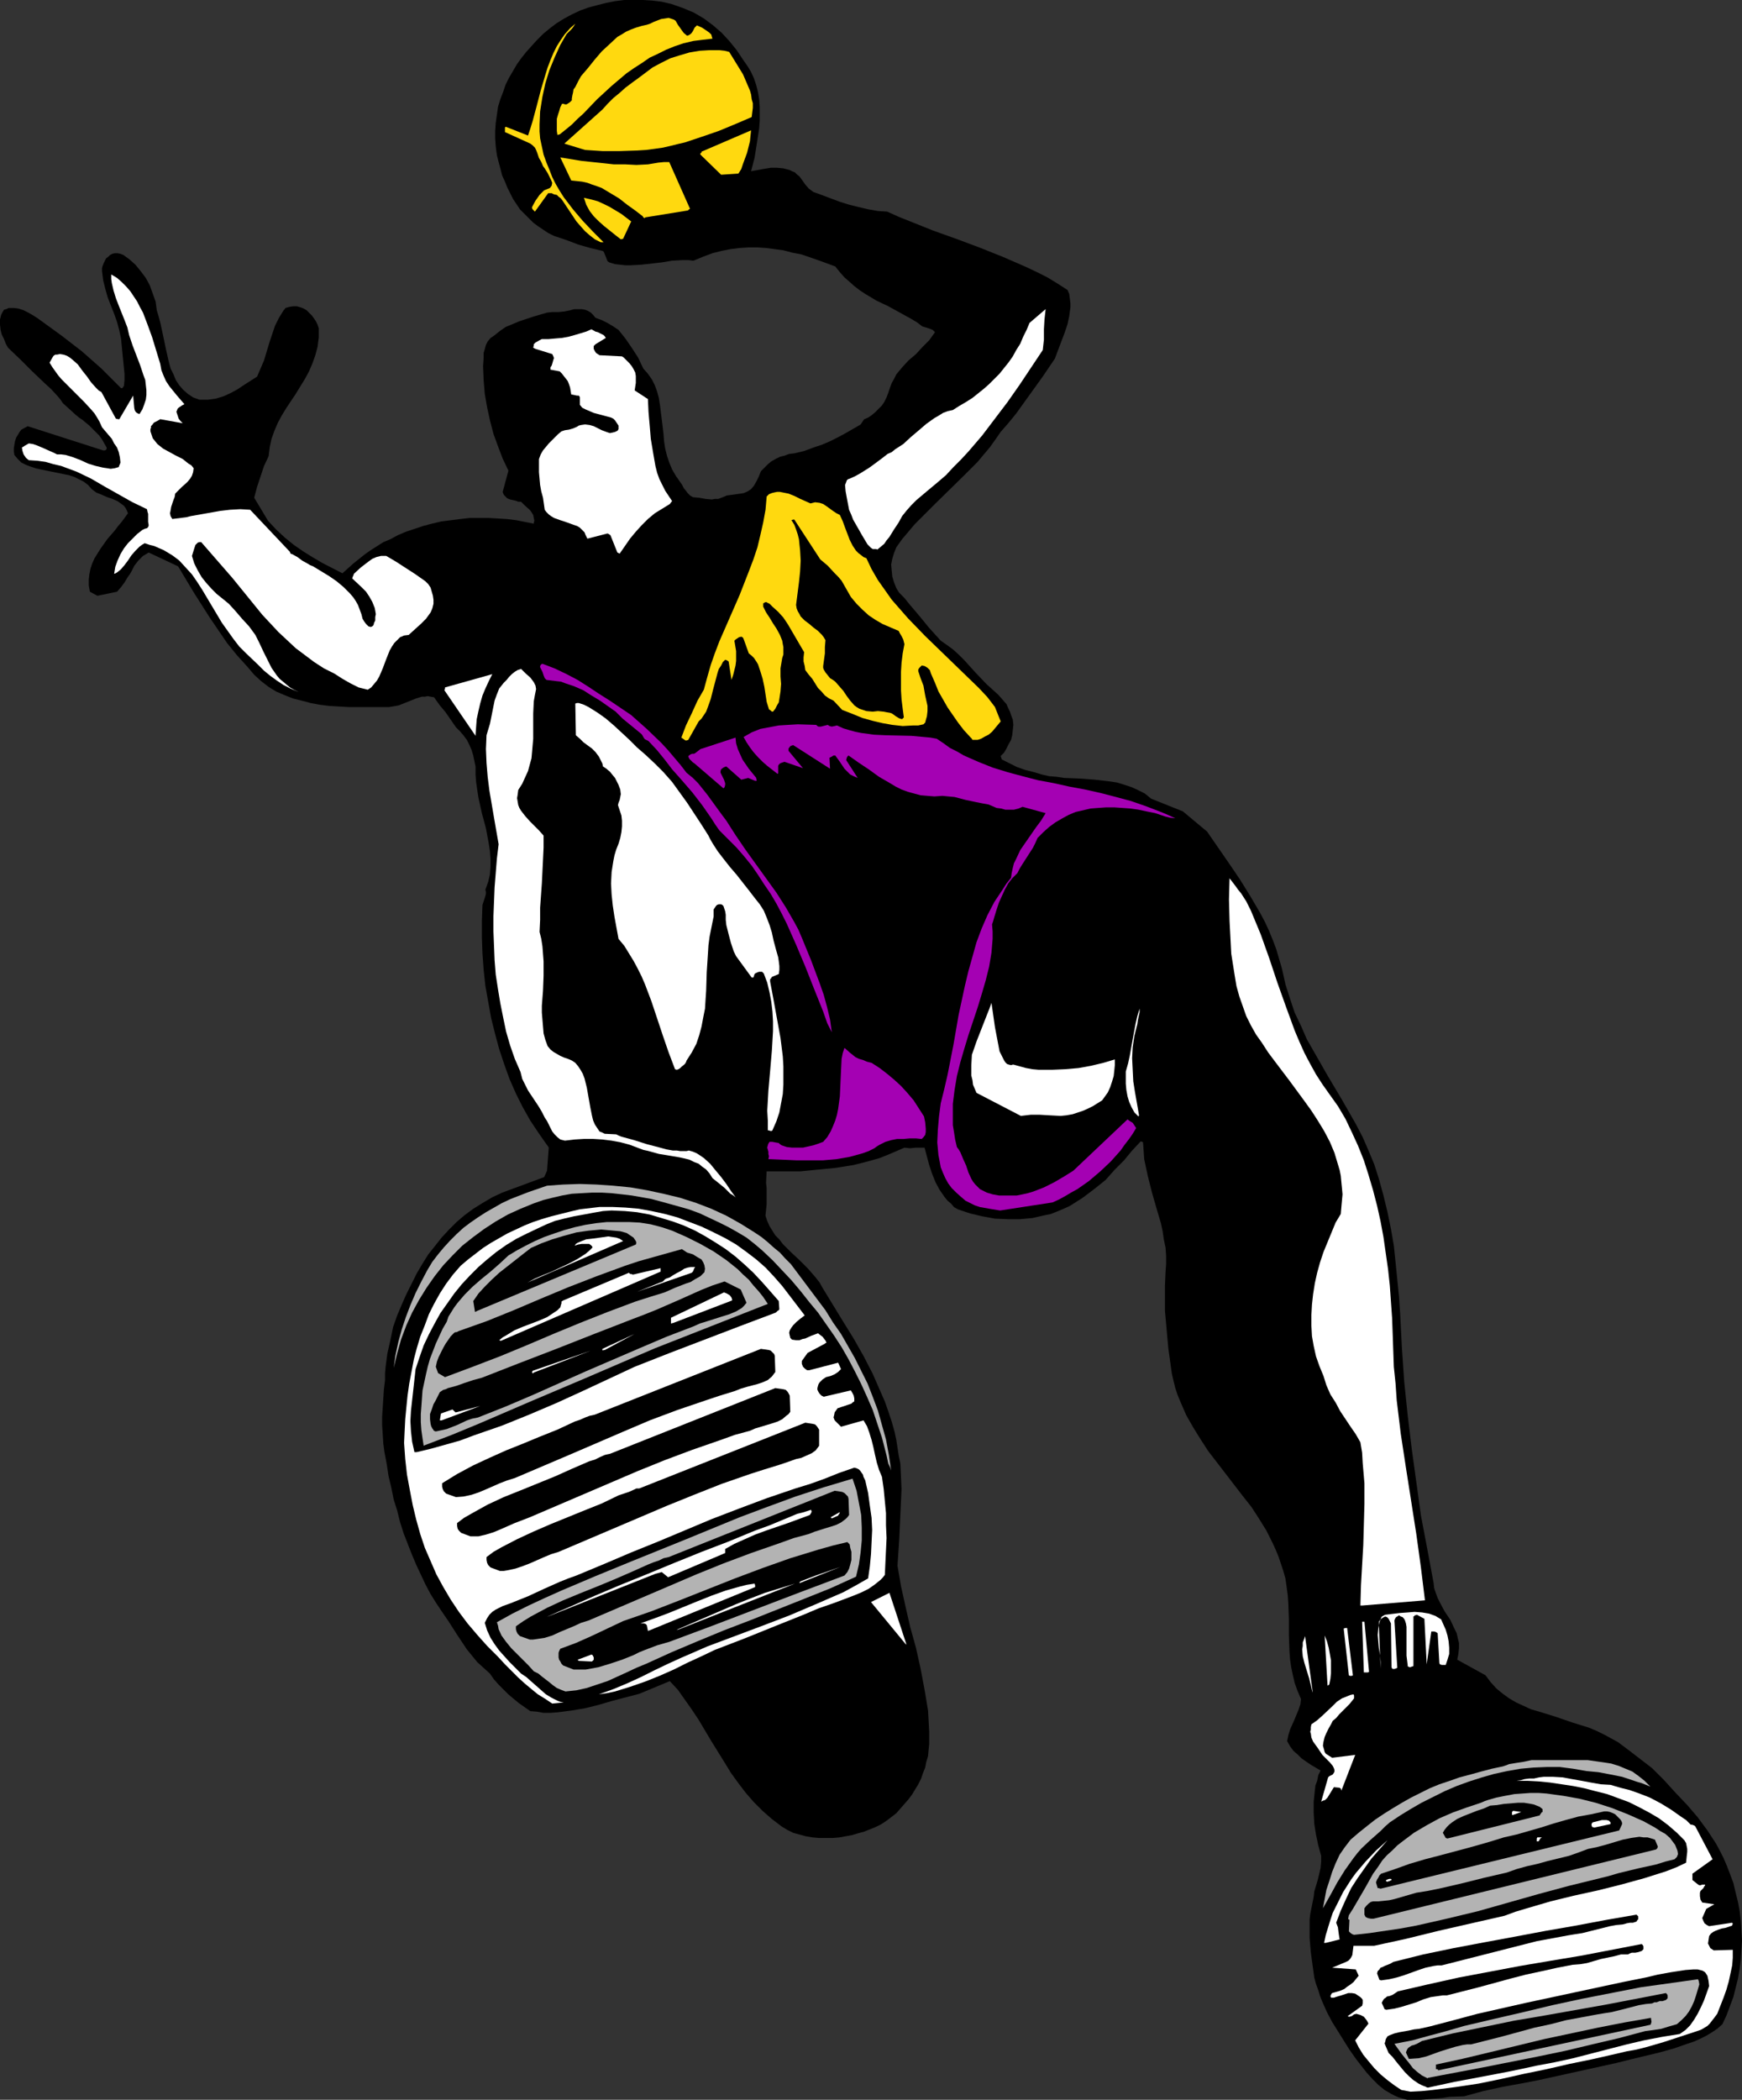 <?xml version="1.0" encoding="UTF-8" standalone="no"?>
<svg
   version="1.0"
   width="129.179mm"
   height="155.668mm"
   id="svg74"
   sodipodi:docname="Player 29.wmf"
   xmlns:inkscape="http://www.inkscape.org/namespaces/inkscape"
   xmlns:sodipodi="http://sodipodi.sourceforge.net/DTD/sodipodi-0.dtd"
   xmlns="http://www.w3.org/2000/svg"
   xmlns:svg="http://www.w3.org/2000/svg">
  <rect width="100%" height="100%" fill="#333333" stroke="none"/>
  <sodipodi:namedview
     id="namedview74"
     pagecolor="#ffffff"
     bordercolor="#000000"
     borderopacity="0.25"
     inkscape:showpageshadow="2"
     inkscape:pageopacity="0.0"
     inkscape:pagecheckerboard="0"
     inkscape:deskcolor="#d1d1d1"
     inkscape:document-units="mm" />
  <defs
     id="defs1">
    <pattern
       id="WMFhbasepattern"
       patternUnits="userSpaceOnUse"
       width="6"
       height="6"
       x="0"
       y="0" />
  </defs>
  <path
     style="fill:#000000;fill-opacity:1;fill-rule:evenodd;stroke:none"
     d="m 394.368,588.353 h 1.939 1.939 l 3.877,-0.323 2.1,-0.162 1.939,-0.323 4.201,-0.162 5.331,-1.454 5.17,-1.131 2.585,-0.485 2.747,-0.485 5.008,-0.97 10.986,-2.424 10.986,-2.424 3.877,-0.97 4.039,-0.97 4.039,-0.97 4.039,-1.131 3.716,-1.293 1.939,-0.646 1.777,-0.808 1.616,-0.808 1.616,-0.97 1.454,-0.97 1.454,-1.293 1.131,-2.424 0.969,-2.585 0.969,-2.585 0.646,-2.585 0.646,-2.585 0.485,-2.747 0.323,-2.585 0.162,-2.747 0.162,-2.585 -0.162,-2.747 -0.162,-2.747 -0.323,-2.747 -0.485,-2.585 -0.646,-2.585 -0.646,-2.747 -0.969,-2.585 -0.808,-2.101 -0.969,-2.262 -0.969,-1.939 -1.131,-2.101 -2.423,-3.717 -2.747,-3.717 -2.908,-3.393 -3.231,-3.393 -3.231,-3.555 -3.393,-3.393 -6.301,-4.848 -3.231,-2.424 -1.777,-0.97 -1.777,-0.97 -2.262,-1.131 -2.262,-0.97 -4.685,-1.454 -4.685,-1.616 -4.685,-1.454 -2.262,-0.646 -2.1,-0.97 -2.1,-0.97 -1.939,-1.131 -1.777,-1.293 -1.777,-1.454 -1.616,-1.778 -1.454,-1.939 -7.916,-4.363 0.323,-1.616 0.162,-1.616 v -1.454 l -0.323,-1.293 -0.323,-1.454 -0.646,-1.293 -1.131,-2.424 -1.616,-2.424 -1.292,-2.424 -0.646,-1.293 -0.485,-1.293 -0.485,-1.454 -0.162,-1.454 -1.777,-9.534 -1.777,-9.372 -1.292,-9.372 -1.292,-9.372 -1.131,-9.372 -0.969,-9.372 -0.646,-9.372 -0.485,-9.534 -0.323,-4.848 -0.485,-4.848 -0.485,-4.848 -0.485,-4.686 -0.808,-4.686 -0.969,-4.686 -1.131,-4.686 -1.292,-4.686 -1.292,-4.04 -1.616,-3.878 -1.616,-3.717 -1.939,-3.717 -1.939,-3.393 -1.939,-3.393 -4.039,-6.787 -3.877,-6.787 -1.939,-3.393 -1.616,-3.717 -1.777,-3.717 -1.292,-3.878 -1.292,-4.04 -0.969,-4.363 -0.808,-2.747 -0.808,-2.747 -0.969,-2.585 -1.131,-2.747 -1.131,-2.424 -1.292,-2.424 -2.747,-4.686 -2.908,-4.686 -3.07,-4.525 -6.139,-8.888 -6.786,-5.656 -8.886,-3.555 -1.777,-1.454 -1.939,-0.97 -1.777,-0.808 -1.939,-0.646 -2.1,-0.646 -2.1,-0.323 -4.201,-0.485 -4.362,-0.323 -4.201,-0.162 -2.1,-0.323 -2.1,-0.162 -2.1,-0.485 -2.1,-0.646 -2.585,-0.646 -2.262,-0.808 -2.262,-1.131 -1.939,-0.97 -0.162,-0.485 -0.162,-0.485 0.969,-0.97 0.646,-1.131 0.646,-1.293 0.646,-1.131 0.323,-1.293 0.162,-1.454 0.162,-1.454 -0.162,-1.454 -0.485,-1.293 -0.323,-0.97 -0.485,-0.97 -0.485,-1.131 -2.262,-2.585 -3.393,-3.07 -3.07,-3.232 -3.07,-3.393 -1.616,-1.616 -1.616,-1.454 -1.777,-1.293 -1.616,-1.131 -1.616,-1.778 -1.616,-1.778 -2.908,-3.555 -2.747,-3.232 -1.292,-1.616 -1.454,-1.454 -0.808,-1.293 -0.646,-1.616 -0.485,-1.616 -0.162,-1.616 -0.162,-1.778 0.323,-1.616 0.485,-1.616 0.646,-1.616 1.616,-2.262 1.777,-2.101 1.777,-2.101 1.939,-1.939 3.877,-3.878 7.916,-7.756 3.877,-3.878 1.616,-1.939 1.777,-2.101 1.616,-2.262 1.454,-2.101 2.262,-2.585 2.1,-2.585 3.716,-5.171 3.716,-5.171 3.393,-5.009 0.969,-2.585 1.777,-4.686 0.808,-2.424 0.485,-2.262 0.162,-1.293 0.162,-1.131 v -1.131 l -0.162,-1.293 -0.162,-1.293 -0.485,-1.131 -2.747,-1.778 -2.908,-1.778 -2.908,-1.454 -3.07,-1.454 -6.301,-2.747 -6.462,-2.585 -6.462,-2.424 -6.786,-2.424 -6.462,-2.585 -3.231,-1.293 -3.231,-1.454 -2.585,-0.162 -2.747,-0.485 -2.747,-0.646 -2.585,-0.646 -2.585,-0.808 -2.585,-0.97 -2.585,-0.97 -2.262,-0.808 -1.292,-0.97 -0.969,-1.131 -0.808,-1.131 -0.808,-1.131 -0.646,-0.485 -0.646,-0.646 -0.808,-0.323 -0.646,-0.323 -1.777,-0.485 -1.777,-0.162 h -1.777 l -1.939,0.323 -3.554,0.646 0.969,-3.717 0.646,-4.04 0.646,-4.201 0.162,-2.101 v -1.939 -2.101 l -0.162,-2.101 -0.323,-1.939 -0.485,-1.939 -0.646,-1.939 -0.808,-1.778 -0.969,-1.616 -1.131,-1.616 -1.939,-2.909 -2.1,-2.585 -2.1,-2.262 -2.423,-2.101 L 197.265,5.171 194.518,3.555 191.449,2.262 188.217,1.131 185.471,0.485 182.886,0.162 180.301,0 h -2.747 -2.585 l -2.585,0.323 -2.423,0.485 -2.585,0.646 -2.423,0.646 -2.262,0.808 -2.423,1.131 -2.1,1.131 -2.1,1.293 -1.939,1.454 -1.939,1.616 -1.777,1.778 -1.454,1.616 -1.454,1.616 -1.292,1.616 -1.292,1.778 -1.131,1.939 -1.131,1.939 -0.969,1.939 -0.646,1.939 -0.808,2.101 -0.646,2.101 -0.323,2.262 -0.323,2.262 -0.162,2.262 v 2.101 l 0.162,2.262 0.323,2.424 0.485,1.939 0.485,1.778 0.485,1.939 0.808,1.778 0.646,1.616 0.808,1.616 0.808,1.616 0.969,1.454 0.969,1.454 2.423,2.424 1.292,1.293 1.292,0.97 1.454,0.97 1.454,0.97 1.616,0.808 3.393,1.131 3.393,1.293 3.393,0.97 3.393,0.808 0.323,0.162 0.162,0.323 0.323,0.808 0.323,0.808 0.323,0.808 0.485,0.323 1.616,0.485 1.454,0.162 1.454,0.162 h 1.454 l 2.908,-0.162 2.908,-0.323 2.908,-0.323 2.908,-0.485 2.908,-0.162 h 1.616 l 1.454,0.162 2.747,-1.131 2.585,-0.97 2.585,-0.646 2.423,-0.485 2.585,-0.323 2.585,-0.162 h 2.423 l 2.423,0.162 2.423,0.323 2.423,0.323 2.423,0.646 2.585,0.485 4.685,1.616 4.847,1.778 1.292,1.616 1.292,1.454 1.292,1.131 1.454,1.293 1.454,1.131 1.454,0.97 3.231,1.939 3.393,1.616 3.231,1.778 3.231,1.778 1.616,0.97 1.454,1.131 1.131,0.323 0.485,0.162 0.485,0.162 0.808,0.323 0.646,0.646 -0.808,1.131 -0.808,1.131 -1.939,1.939 -1.777,1.939 -2.1,1.778 -1.777,1.939 -1.616,1.939 -0.646,1.293 -0.646,1.131 -0.485,1.293 -0.485,1.454 -0.485,1.293 -0.646,1.293 -0.646,0.97 -0.969,0.97 -0.969,0.97 -0.969,0.808 -0.969,0.646 -1.131,0.485 -0.323,0.485 -0.323,0.485 -0.323,0.485 -4.201,2.424 -2.1,1.131 -2.262,1.131 -2.262,0.97 -2.423,0.808 -2.585,0.97 -2.747,0.646 -1.454,0.162 -1.292,0.485 -1.292,0.323 -1.292,0.646 -1.131,0.646 -0.969,0.808 -0.969,0.97 -0.969,0.97 -0.646,1.616 -0.646,1.293 -0.646,1.131 -0.808,0.97 -0.969,0.646 -1.131,0.485 -1.131,0.162 -1.131,0.162 -1.131,0.162 -1.292,0.162 -1.131,0.485 -1.292,0.485 h -0.969 l -0.808,0.162 -1.777,-0.162 -1.777,-0.323 -1.777,-0.162 -0.808,-0.485 -0.646,-0.646 -0.485,-0.646 -0.646,-0.808 -0.485,-0.97 -0.485,-0.646 -0.646,-0.97 -0.485,-0.646 -1.131,-1.939 -0.808,-1.939 -0.646,-1.939 -0.485,-1.939 -0.323,-2.101 -0.162,-2.101 -0.485,-4.04 -0.485,-3.878 -0.323,-2.101 -0.485,-1.778 -0.646,-1.778 -0.808,-1.616 -1.131,-1.616 -1.292,-1.454 -1.454,-3.07 -1.777,-2.747 -1.777,-2.585 -1.939,-2.424 -1.454,-0.97 -1.616,-0.97 -1.616,-0.808 -1.777,-0.646 -0.646,-0.808 -0.646,-0.646 -0.808,-0.485 -0.808,-0.323 -0.969,-0.162 h -0.969 -1.131 l -1.131,0.323 -1.616,0.323 -1.616,0.162 h -1.777 l -1.454,0.162 -3.877,1.131 -3.877,1.293 -1.939,0.808 -1.939,0.808 -1.616,1.131 -1.616,1.293 -0.969,0.646 -0.808,0.97 -0.485,0.97 -0.323,1.131 -0.323,1.131 v 1.293 l -0.162,2.424 0.162,3.878 0.323,3.878 0.646,3.717 0.808,3.717 0.969,3.717 1.292,3.555 1.292,3.393 1.616,3.393 -1.616,5.979 v 0 l 0.323,0.808 0.485,0.485 0.485,0.485 0.808,0.323 1.454,0.323 0.485,0.162 0.323,0.162 h 0.808 l 0.485,0.485 0.646,0.646 1.292,1.131 0.485,0.646 0.485,0.808 0.162,0.808 0.162,0.808 -0.162,0.485 v 0.323 l -2.423,-0.485 -2.423,-0.485 -2.585,-0.323 -2.585,-0.162 -2.747,-0.162 h -2.585 -2.585 l -2.747,0.323 -2.585,0.323 -2.585,0.323 -2.747,0.646 -2.423,0.646 -2.423,0.808 -2.423,0.808 -2.262,0.97 -2.1,1.131 -1.939,0.808 -1.777,1.131 -1.777,1.131 -1.616,1.131 -3.231,2.585 -3.07,2.747 -5.655,-2.909 -2.747,-1.616 -2.585,-1.616 -2.585,-1.778 -2.585,-2.101 -2.423,-2.262 -2.262,-2.424 -3.877,-6.464 0.808,-3.07 0.969,-2.909 0.969,-2.909 1.292,-2.747 0.323,-2.585 0.485,-2.262 0.808,-2.262 0.969,-2.262 1.131,-2.101 1.292,-2.101 2.585,-3.878 2.585,-4.201 1.131,-2.101 0.969,-2.262 0.808,-2.262 0.646,-2.424 0.323,-2.585 v -1.293 -1.293 l -0.323,-0.97 -0.485,-0.97 -0.646,-0.97 -0.485,-0.646 -0.808,-0.808 -0.646,-0.646 -0.808,-0.485 -0.808,-0.323 -1.131,-0.323 h -0.969 l -1.131,0.162 -1.131,0.323 -0.162,0.323 -0.323,0.323 -1.292,2.101 -1.131,2.262 -0.808,2.424 -0.808,2.424 -1.454,4.848 -0.969,2.262 -0.969,2.262 -1.777,1.131 -1.777,1.131 -1.939,1.293 -1.777,0.97 -2.1,0.97 -2.1,0.646 -1.131,0.162 -1.131,0.162 h -1.292 -1.131 l -1.777,-0.646 -1.454,-0.97 -1.292,-1.131 -1.131,-1.293 -0.969,-1.454 -0.646,-1.616 -0.808,-1.616 -0.485,-1.778 -0.808,-3.555 -0.808,-3.878 -0.808,-3.717 -0.485,-1.778 -0.485,-1.616 -0.323,-2.424 -0.808,-2.262 -0.808,-2.262 -1.131,-2.101 -1.454,-1.939 -1.454,-1.778 -1.616,-1.454 -1.777,-1.293 -0.808,-0.323 -0.808,-0.162 h -0.808 l -0.646,0.162 -0.646,0.323 -0.485,0.485 -0.646,0.485 -0.323,0.646 -0.323,0.646 -0.323,0.808 -0.162,0.646 v 0.808 l 0.323,2.585 0.646,2.585 0.646,2.262 1.777,4.525 0.808,2.262 0.646,2.424 0.485,2.262 0.323,3.393 0.323,3.232 0.323,3.232 v 1.778 l -0.162,1.616 -0.323,0.485 -0.162,0.162 h -0.323 l -2.747,-2.747 -2.747,-2.747 -2.747,-2.424 -2.747,-2.424 -5.655,-4.363 L 11.471,89.845 10.34,89.037 9.047,88.229 7.916,87.582 6.624,86.936 5.17,86.451 3.877,86.29 H 2.423 L 1.777,86.613 1.131,86.774 0.646,87.582 0.323,88.229 0,89.521 V 90.976 l 0.162,1.454 0.323,1.293 0.646,1.293 0.485,1.293 0.646,1.131 3.554,3.393 3.231,3.232 3.393,3.232 1.939,1.778 1.777,1.939 0.808,0.97 0.646,0.97 1.777,1.616 1.777,1.616 0.969,0.808 0.969,0.646 1.939,1.616 1.777,1.778 0.969,0.97 0.808,1.131 0.646,1.131 0.646,1.131 v 0.323 l -0.162,0.323 -0.323,0.162 h -0.485 l -21.164,-6.787 -1.777,0.97 -0.485,0.646 -0.485,0.808 -0.485,0.808 -0.323,0.97 -0.162,0.97 -0.162,0.97 v 0.97 l 0.162,0.97 0.969,1.131 0.969,0.97 1.292,0.646 1.292,0.485 1.454,0.485 1.454,0.323 6.301,1.293 1.616,0.323 1.454,0.485 1.292,0.646 1.292,0.646 1.292,0.97 0.969,1.131 1.292,0.97 1.616,0.646 1.454,0.646 1.454,0.485 1.454,0.646 1.131,0.808 0.646,0.485 0.485,0.646 0.323,0.646 0.323,0.808 -1.777,2.424 -0.969,1.131 -0.969,1.293 -2.1,2.424 -1.939,2.747 -0.808,1.293 -0.808,1.293 -0.646,1.454 -0.485,1.454 -0.323,1.616 -0.162,1.454 v 1.616 l 0.323,1.778 2.1,1.131 5.493,-1.131 1.131,-1.293 0.969,-1.293 0.969,-1.616 0.485,-0.646 0.485,-0.808 0.808,-1.616 1.131,-1.454 1.292,-1.293 0.808,-0.485 0.808,-0.485 8.24,3.878 4.362,7.272 4.524,7.11 2.423,3.555 2.423,3.555 2.747,3.393 3.07,3.393 1.777,2.101 1.939,1.778 2.1,1.616 2.1,1.293 2.262,0.97 2.423,0.97 2.585,0.646 2.423,0.646 2.585,0.485 2.585,0.323 2.747,0.162 2.747,0.162 h 5.17 5.17 0.969 l 0.969,-0.162 1.777,-0.323 1.616,-0.646 1.616,-0.646 1.616,-0.646 1.616,-0.485 h 0.808 l 0.808,-0.162 0.808,0.162 0.969,0.162 1.616,2.262 1.616,1.939 2.908,4.201 1.131,1.131 0.969,1.131 0.969,1.293 0.646,1.293 0.646,1.454 0.485,1.616 0.646,3.07 v 2.262 l 0.162,2.101 0.323,2.262 0.323,2.101 0.969,4.363 1.131,4.201 0.808,4.363 0.323,2.101 0.162,2.101 v 2.262 l -0.162,2.101 -0.485,2.101 -0.808,2.262 0.162,0.485 v 0.646 l -0.323,1.131 -0.162,0.485 -0.162,0.485 -0.323,0.97 -0.162,4.525 v 4.525 l 0.162,4.525 0.323,4.525 0.485,4.525 0.808,4.525 0.808,4.525 1.131,4.525 1.131,4.201 1.454,4.363 1.454,4.04 1.777,4.04 1.939,3.878 2.1,3.717 2.262,3.393 2.262,3.232 0.485,0.646 0.162,0.323 v 0 l -0.485,6.464 -0.808,1.778 -11.794,4.363 -2.747,1.293 -2.747,1.616 -2.585,1.616 -2.423,1.778 -2.262,1.939 -2.1,2.101 -2.1,2.262 -1.777,2.262 -1.939,2.424 -1.616,2.585 -1.616,2.747 -1.454,2.909 -1.454,2.909 -1.292,2.909 -1.292,3.07 -1.131,3.232 -0.808,3.878 -0.808,3.555 -0.485,3.717 -0.162,1.778 v 1.939 l -0.323,2.585 -0.162,2.585 -0.323,5.009 v 2.585 l 0.162,2.424 0.162,2.585 0.323,2.424 0.646,3.393 0.485,3.232 0.808,3.393 0.646,3.232 0.969,3.07 0.808,3.232 0.969,3.07 1.131,2.909 1.131,2.909 1.292,3.07 1.292,2.747 1.292,2.747 1.454,2.747 1.616,2.585 1.616,2.424 1.777,2.585 2.585,4.04 2.585,3.878 1.454,1.778 1.454,1.778 1.777,1.616 1.777,1.616 1.131,1.616 1.292,1.454 1.454,1.454 1.292,1.293 2.908,2.424 3.231,2.262 1.939,0.162 1.777,0.323 h 1.939 l 2.1,-0.162 3.716,-0.485 3.877,-0.646 3.877,-0.97 3.877,-1.131 3.716,-0.97 3.716,-0.97 8.563,-3.555 2.262,2.424 1.939,2.747 1.939,2.747 1.939,2.909 3.554,5.979 3.716,5.979 1.777,2.909 2.1,2.909 2.1,2.747 2.262,2.585 2.423,2.424 2.585,2.262 2.747,2.101 1.616,0.97 1.616,0.808 1.777,0.485 1.777,0.485 1.939,0.323 1.777,0.162 h 1.939 1.777 l 1.939,-0.162 1.777,-0.323 1.777,-0.323 1.616,-0.485 1.777,-0.485 1.616,-0.646 1.616,-0.646 1.616,-0.808 1.454,-0.97 1.292,-0.97 1.454,-1.131 1.131,-1.293 1.131,-1.293 1.131,-1.293 0.969,-1.293 1.777,-2.909 0.808,-1.616 0.485,-1.454 0.646,-1.616 0.323,-1.616 0.485,-1.616 0.162,-1.778 0.162,-1.616 v -1.778 -1.616 l -0.162,-3.07 -0.162,-2.909 -0.485,-2.909 -0.485,-2.909 -1.131,-5.979 -1.292,-5.817 -1.616,-5.817 -1.292,-5.656 -1.292,-5.817 -0.485,-2.909 -0.485,-2.747 0.485,-7.272 0.162,-3.555 0.162,-3.555 0.323,-7.11 -0.162,-3.555 -0.162,-3.555 -0.485,-2.424 -0.323,-2.101 -0.323,-2.101 -0.485,-2.262 -0.808,-2.909 -0.969,-2.909 -0.969,-2.747 -1.131,-2.585 -2.262,-5.171 -2.585,-5.009 -2.747,-4.848 -2.908,-4.686 -5.816,-9.534 -0.808,-1.454 -1.131,-1.454 -2.1,-2.424 -2.423,-2.424 -2.423,-2.262 -2.262,-2.262 -0.969,-1.293 -1.131,-1.131 -0.808,-1.293 -0.808,-1.293 -0.646,-1.454 -0.485,-1.454 0.162,-1.616 0.162,-1.616 v -3.07 -1.454 l -0.162,-1.454 0.162,-3.232 h 4.685 4.847 l 4.847,-0.485 5.008,-0.485 5.008,-0.808 2.585,-0.646 2.423,-0.646 2.262,-0.646 2.423,-0.97 2.262,-0.97 2.262,-0.97 1.616,0.162 1.454,-0.162 h 1.292 1.292 l 1.292,4.848 0.808,2.424 0.969,2.424 1.131,2.101 1.454,2.101 0.808,0.97 0.969,0.808 0.808,0.97 1.131,0.646 3.393,1.131 3.393,0.808 3.554,0.646 3.554,0.162 h 3.393 l 3.554,-0.323 3.554,-0.808 1.616,-0.323 1.616,-0.646 1.939,-0.808 1.777,-0.808 1.777,-1.131 1.777,-1.131 3.231,-2.424 3.231,-2.585 2.585,-2.909 2.585,-2.585 2.262,-2.747 2.423,-2.585 0.485,0.162 0.162,0.162 0.162,2.262 0.162,2.424 0.485,2.262 0.485,2.262 1.131,4.525 1.292,4.525 1.292,4.363 0.485,2.262 0.323,2.262 0.485,2.262 0.162,2.262 v 2.424 l -0.162,2.262 -0.162,3.717 v 3.555 3.555 l 0.323,3.555 0.323,3.717 0.323,3.393 0.969,6.948 0.485,2.101 0.485,1.939 0.646,1.939 0.808,1.939 1.616,3.717 1.939,3.393 2.1,3.393 2.1,3.232 4.847,6.302 4.847,6.302 2.423,3.07 2.1,3.232 2.1,3.393 1.777,3.555 0.808,1.778 0.808,1.939 0.646,1.939 0.646,1.939 0.646,2.262 0.323,2.262 0.323,2.424 0.162,2.262 0.162,4.363 v 4.525 l 0.162,4.525 0.162,2.262 0.323,2.262 0.485,2.262 0.485,2.101 0.808,2.262 0.969,2.262 -0.162,1.454 -0.485,1.454 -1.131,2.747 -1.292,2.909 -0.485,1.616 -0.323,1.616 0.808,1.454 0.969,1.293 1.131,0.97 1.131,1.131 2.585,1.778 2.747,1.616 -0.646,1.293 -0.323,1.616 -0.485,1.293 -0.162,1.454 -0.323,3.07 v 3.07 l 0.162,3.07 0.485,3.07 0.646,3.07 0.808,2.909 v 1.616 l -0.162,1.778 -0.808,3.393 -0.969,3.232 -0.162,1.454 -0.323,1.616 -0.323,1.616 -0.323,1.616 -0.162,1.454 v 1.454 1.939 1.939 l 0.323,3.878 0.485,3.555 0.485,3.555 0.485,1.778 0.646,1.778 0.485,1.616 0.646,1.616 1.292,2.909 1.454,2.747 1.616,2.585 1.616,2.585 1.616,2.585 1.939,2.747 2.908,3.717 1.616,1.778 1.616,1.616 1.777,1.454 1.939,1.131 0.969,0.485 1.131,0.485 1.131,0.323 z"
     id="path1" />
  <path
     style="fill:#ffffff;fill-opacity:1;fill-rule:evenodd;stroke:none"
     d="m 395.337,586.091 3.07,-0.162 3.231,-0.323 6.301,-0.808 6.462,-0.97 6.301,-1.293 6.462,-1.454 6.301,-1.293 6.301,-1.454 6.301,-1.293 5.008,-1.131 4.847,-1.131 2.747,-0.485 2.585,-0.646 5.008,-1.454 9.855,-3.232 0.808,-0.323 0.808,-0.485 0.808,-0.485 0.646,-0.646 1.131,-1.454 0.969,-1.293 1.777,-4.525 0.808,-2.262 0.646,-2.262 0.485,-2.262 0.485,-2.262 0.162,-2.101 v -2.262 0 l -5.331,0.162 -0.485,-0.323 -0.485,-0.323 -0.323,-0.646 -0.323,-0.646 0.323,-2.101 0.485,-0.646 0.646,-0.485 0.646,-0.323 0.808,-0.323 0.969,-0.323 0.969,-0.162 1.939,-0.646 v -0.162 -0.162 h 0.162 v 0 -0.162 l -0.162,-0.323 -6.462,0.97 -0.646,-0.323 -0.646,-0.485 -0.323,-0.646 -0.323,-0.808 1.131,-2.585 2.262,-1.293 -3.393,-0.485 -0.485,-0.808 -0.162,-0.97 v -0.97 l 0.162,-0.485 0.323,-0.323 0.485,-0.485 0.162,-0.323 0.323,-0.485 v -0.162 h -0.323 -0.485 l -0.485,0.162 h -0.323 l -0.323,-0.162 -1.616,-1.293 v -1.778 l 5.655,-4.04 -4.847,-9.211 -0.162,-0.162 -0.323,-0.162 -0.485,-0.162 h -0.323 l -1.292,-1.293 -1.454,-0.97 -2.747,-1.939 -2.908,-1.778 -3.07,-1.616 -2.908,-1.131 -2.747,-0.97 -2.585,-0.646 -2.747,-0.808 -2.747,-0.162 -2.747,-0.485 -2.585,-0.485 -2.747,-0.485 -2.585,-0.485 -2.747,-0.162 h -2.585 l -1.292,0.162 -1.454,0.323 h -0.646 -0.646 l -1.292,0.162 -1.131,0.323 -1.131,0.162 h 3.07 l 3.07,0.162 3.231,0.323 3.231,0.485 3.231,0.485 3.231,0.646 3.07,0.808 3.231,0.808 3.07,1.131 3.07,1.131 2.908,1.454 2.747,1.454 2.747,1.616 2.585,1.939 2.423,2.101 2.1,2.101 0.485,0.808 0.162,0.808 0.162,0.808 v 0.808 l -0.162,1.454 -0.162,1.616 -2.747,1.293 -2.908,1.131 -3.07,0.97 -3.07,0.97 -6.462,1.778 -6.462,1.616 -6.624,1.454 -6.624,1.616 -6.624,1.939 -3.231,0.97 -3.07,1.131 -9.209,2.101 -9.209,2.101 -9.209,2.262 -8.886,1.939 H 379.343 l -0.162,1.293 -0.162,1.293 -0.323,0.646 -0.323,0.485 -0.485,0.485 -0.646,0.323 -1.939,0.808 -1.939,0.808 6.624,0.485 0.808,1.778 -0.808,0.97 -0.646,0.808 -0.808,0.646 -0.969,0.646 -0.808,0.646 -1.131,0.485 -1.131,0.323 -1.131,0.323 -0.162,0.162 -0.162,0.323 -0.162,0.323 0.162,0.485 h 0.808 l 0.969,-0.323 1.131,-0.323 0.969,-0.323 0.969,-0.323 h 0.969 l 0.969,0.162 0.485,0.323 0.485,0.323 0.485,0.323 0.485,0.485 0.162,0.323 v 0.485 0.485 l -0.162,0.646 -4.039,2.909 0.323,0.162 h 0.162 l 0.646,-0.162 0.646,-0.485 0.646,-0.162 1.131,0.323 0.969,0.485 0.646,0.808 0.323,0.485 0.323,0.646 -3.716,4.686 0.969,1.939 1.292,2.101 1.454,1.778 1.616,1.939 1.777,1.778 1.939,1.616 1.939,1.454 1.939,1.293 z"
     id="path2" />
  <path
     style="fill:#000000;fill-opacity:1;fill-rule:evenodd;stroke:none"
     d="m 399.376,584.637 h 0.162 l 0.162,0.162 0.485,0.162 3.716,-0.808 3.716,-0.808 7.755,-1.454 7.593,-1.454 3.877,-0.808 3.716,-0.808 5.17,-0.97 5.17,-1.131 10.017,-2.585 5.008,-1.293 4.847,-1.131 5.008,-0.97 5.008,-0.808 1.616,-1.131 1.292,-1.293 1.131,-1.616 0.969,-1.616 0.969,-1.939 0.808,-1.778 1.454,-4.04 -0.162,-1.454 -0.323,-1.454 -0.323,-0.485 -0.323,-0.485 -0.485,-0.323 -0.323,-0.162 -1.292,-0.323 h -1.131 l -2.262,0.162 -2.1,0.323 -2.1,0.323 -3.554,0.646 -3.393,0.808 -6.462,1.293 -6.786,1.454 -6.786,1.454 -13.571,2.909 -13.571,3.07 -6.624,1.778 -6.786,1.778 -2.908,0.646 -1.454,0.162 -1.454,0.323 -2.747,0.485 -1.292,0.323 -1.292,0.485 -0.646,0.323 -0.485,0.808 -0.162,0.808 -0.162,0.323 0.162,0.485 0.485,1.131 0.485,1.131 1.131,1.131 1.131,1.454 2.262,2.747 1.131,1.131 1.292,1.131 1.454,0.97 0.969,0.485 z"
     id="path3" />
  <path
     style="fill:#b3b3b3;fill-opacity:1;fill-rule:evenodd;stroke:none"
     d="m 400.184,582.213 15.348,-2.909 15.51,-3.07 7.755,-1.616 7.432,-1.778 7.593,-1.778 7.27,-1.939 2.423,-0.323 2.1,-0.323 2.1,-0.646 2.262,-0.646 1.292,-1.131 1.131,-1.131 0.969,-1.293 0.808,-1.454 0.646,-1.454 0.485,-1.454 0.485,-1.616 0.485,-1.616 -0.162,-0.97 -0.162,-0.323 v -0.162 l -8.078,1.131 -8.078,1.131 -8.24,1.616 -8.24,1.616 -8.24,1.778 -8.078,1.939 -8.401,1.939 -8.24,1.939 -5.008,1.454 -4.847,1.293 -4.685,1.293 -5.008,0.97 2.1,2.909 2.1,2.585 0.969,1.293 1.292,1.131 1.292,0.97 1.616,0.808 z"
     id="path4" />
  <path
     style="fill:#000000;fill-opacity:1;fill-rule:evenodd;stroke:none"
     d="m 403.092,580.112 59.454,-12.766 0.162,-0.162 v -0.162 l 0.162,-0.485 -0.162,-1.131 -7.432,1.293 -7.432,1.454 -7.593,1.616 -7.593,1.616 -15.348,3.717 -7.432,1.778 -7.432,1.616 v 0.323 0.323 0.646 h 0.323 0.162 z"
     id="path5" />
  <path
     style="fill:#000000;fill-opacity:1;fill-rule:evenodd;stroke:none"
     d="m 395.337,576.88 2.262,-0.162 2.1,-0.485 4.039,-1.454 2.1,-0.646 2.1,-0.646 2.1,-0.485 1.131,-0.162 h 1.131 l 8.886,-2.262 8.886,-2.424 4.524,-0.97 4.362,-1.131 4.362,-0.808 4.362,-0.808 1.939,-0.323 2.1,-0.323 3.877,-0.97 3.716,-0.97 1.939,-0.323 1.777,-0.162 0.646,-0.323 h 0.646 l 0.808,-0.323 h 0.808 l 0.969,-0.323 0.162,-0.162 0.323,-0.323 v -0.808 l -0.162,-0.323 -0.323,-0.323 -8.401,1.616 -8.401,1.616 -17.287,3.07 -8.563,1.454 -8.563,1.778 -8.563,1.778 -8.563,2.101 -1.454,0.808 -0.808,0.323 -0.646,0.162 -0.485,0.323 -0.485,0.323 -0.323,0.485 -0.323,0.808 0.808,1.778 z"
     id="path6" />
  <path
     style="fill:#000000;fill-opacity:1;fill-rule:evenodd;stroke:none"
     d="m 387.098,554.904 2.262,-0.323 2.1,-0.485 2.1,-0.646 4.039,-1.454 1.939,-0.646 2.262,-0.485 1.131,-0.162 h 1.131 l 8.886,-2.262 8.886,-2.262 8.886,-2.262 4.362,-0.808 4.362,-0.808 1.939,-0.323 2.1,-0.323 3.877,-0.97 3.877,-0.97 1.777,-0.323 1.777,-0.162 0.646,-0.162 0.485,-0.162 0.969,-0.162 h 0.808 l 0.969,-0.323 0.162,-0.323 0.323,-0.323 v -0.323 -0.485 l -0.162,-0.162 -0.323,-0.323 -8.401,1.454 -8.563,1.616 -8.401,1.454 -8.563,1.616 -8.724,1.616 -8.563,1.616 -8.563,1.778 -8.401,2.101 -0.808,0.485 -0.808,0.323 -0.808,0.323 -0.646,0.323 -0.485,0.162 -0.323,0.485 -0.485,0.485 -0.162,0.646 0.646,1.778 z"
     id="path7" />
  <path
     style="fill:#000000;fill-opacity:1;fill-rule:evenodd;stroke:none"
     d="m 388.552,563.145 2.262,-0.323 1.939,-0.485 4.201,-1.293 1.939,-0.808 2.1,-0.646 2.262,-0.323 1.131,-0.162 h 1.131 l 8.886,-2.262 8.886,-2.424 4.362,-1.131 4.524,-0.97 4.362,-0.97 4.201,-0.808 2.1,-0.162 1.939,-0.323 3.877,-1.131 3.877,-0.808 1.777,-0.485 h 1.939 l 0.646,-0.323 0.485,-0.162 h 0.485 0.485 l 0.808,-0.162 0.969,-0.323 0.162,-0.162 0.323,-0.323 v -0.808 l -0.162,-0.323 -0.323,-0.323 -8.401,1.616 -8.401,1.616 -8.724,1.454 -8.563,1.454 -8.563,1.616 -8.563,1.616 -8.724,1.939 -8.401,1.939 -1.454,0.97 -0.808,0.323 -0.808,0.162 -0.323,0.323 -0.485,0.323 -0.323,0.485 -0.323,0.646 0.808,1.778 z"
     id="path8" />
  <path
     style="fill:#ffffff;fill-opacity:1;fill-rule:evenodd;stroke:none"
     d="m 371.588,544.4 3.877,-0.97 -0.162,-0.97 -0.162,-1.131 -0.162,-1.293 -0.485,-1.293 1.292,-3.393 1.454,-3.232 1.454,-3.07 1.777,-2.747 1.939,-2.747 1.939,-2.747 2.262,-2.585 2.262,-2.585 -3.231,2.909 -2.908,3.07 -2.747,3.232 -1.292,1.778 -1.131,1.778 -1.131,1.778 -0.969,1.939 -0.969,1.939 -0.969,1.939 -0.646,1.939 -0.646,2.101 -0.646,2.101 -0.485,2.262 z"
     id="path9" />
  <path
     style="fill:#b3b3b3;fill-opacity:1;fill-rule:evenodd;stroke:none"
     d="m 379.505,542.138 4.362,-0.485 4.362,-0.646 4.362,-0.646 4.362,-0.808 8.563,-1.939 8.724,-2.101 8.563,-2.424 8.563,-2.424 8.401,-2.262 8.563,-2.101 2.585,-0.646 2.747,-0.808 5.331,-1.293 5.17,-1.131 2.585,-0.808 2.585,-0.646 0.323,-0.323 0.323,-0.323 0.323,-0.808 -0.162,-0.97 -0.323,-0.808 -0.323,-0.808 -0.485,-0.646 -0.969,-1.293 -1.292,-1.131 -1.454,-0.808 -1.454,-0.97 -3.231,-1.778 -4.362,-1.939 -4.524,-1.778 -4.524,-1.454 -4.524,-1.131 -4.524,-0.808 -4.685,-0.646 -2.262,-0.162 h -2.262 l -2.262,0.162 -2.262,0.162 -2.585,0.485 -2.423,0.485 -2.262,0.646 -0.969,0.323 -1.131,0.485 -3.877,1.293 -4.039,1.454 -3.716,1.616 -3.554,1.939 -3.554,2.101 -3.231,2.424 -1.454,1.131 -1.454,1.454 -1.454,1.293 -1.292,1.454 -1.292,1.939 -1.292,1.778 -2.262,4.04 -2.262,3.878 -1.131,1.939 -1.131,1.778 -0.162,0.808 v 0.323 l 0.323,0.162 -0.162,3.232 0.162,0.162 0.323,0.323 0.485,0.323 z"
     id="path10" />
  <path
     style="fill:#000000;fill-opacity:1;fill-rule:evenodd;stroke:none"
     d="m 384.998,537.614 79.164,-19.391 0.323,-0.323 0.162,-0.485 -0.808,-1.939 -0.969,-0.323 -1.131,-0.323 h -1.131 l -1.131,-0.162 -1.131,0.162 -1.131,0.162 -2.423,0.485 -4.847,1.454 -2.423,0.646 -2.423,0.485 -2.585,0.97 -2.747,0.97 -5.978,1.454 -2.908,0.808 -2.908,0.646 -2.908,0.808 -2.747,0.97 -6.301,1.454 -6.462,1.616 -6.301,1.454 -3.231,0.646 -3.07,0.485 -6.139,1.778 -1.454,0.323 -1.454,0.162 -1.616,0.162 h -1.454 l -0.646,0.162 -0.646,0.485 -0.646,0.646 -0.485,0.646 v 1.778 l 0.162,0.323 0.162,0.323 0.646,0.323 0.808,0.162 z"
     id="path11" />
  <path
     style="fill:#b3b3b3;fill-opacity:1;fill-rule:evenodd;stroke:none"
     d="m 370.78,534.705 2.1,-3.717 1.939,-3.555 2.1,-3.393 2.423,-3.393 1.131,-1.454 1.131,-1.293 2.585,-2.424 2.747,-2.424 1.292,-1.293 1.292,-1.131 2.908,-1.939 2.908,-1.778 3.07,-1.778 3.231,-1.616 3.231,-1.616 3.393,-1.454 3.554,-1.293 3.554,-1.131 3.393,-0.97 3.716,-0.808 3.716,-0.646 3.554,-0.323 3.716,-0.162 h 3.716 l 3.716,0.485 3.716,0.646 3.393,0.323 3.393,0.646 3.231,0.646 2.908,0.97 1.454,0.485 1.131,0.323 2.423,0.97 -1.616,-1.616 -1.616,-1.293 -1.777,-1.293 -1.939,-0.808 -1.939,-0.808 -2.1,-0.646 -2.1,-0.323 -2.262,-0.323 -2.262,-0.323 h -2.262 -4.524 -4.524 -4.362 l -2.262,0.485 -2.1,0.323 -1.939,0.323 -0.808,0.323 -0.969,0.323 -3.07,0.646 -3.07,0.808 -2.908,0.808 -3.07,0.808 -2.747,0.97 -2.908,0.97 -2.747,1.131 -2.585,1.293 -2.585,1.293 -2.585,1.454 -2.423,1.454 -2.585,1.616 -2.423,1.616 -2.262,1.778 -2.423,1.939 -2.262,1.939 -1.616,2.101 -1.454,2.101 -1.131,2.424 -0.969,2.424 -0.808,2.585 -0.808,2.424 -0.485,2.585 z"
     id="path12" />
  <path
     style="fill:#000000;fill-opacity:1;fill-rule:evenodd;stroke:none"
     d="m 386.936,529.211 66.886,-16.321 0.808,-1.778 v -0.323 l -0.162,-0.485 -0.323,-0.485 -0.485,-0.485 -0.969,-0.97 -0.646,-0.323 -0.808,-0.323 -0.808,-0.162 h -0.808 l -3.716,0.808 -3.554,0.646 -3.554,0.97 -3.393,0.97 -3.554,1.131 -3.393,0.97 -3.393,0.97 -3.554,0.808 -4.201,1.293 -4.524,1.293 -9.047,2.424 -4.362,1.131 -4.362,1.293 -4.039,1.454 -3.877,1.293 -0.485,0.485 -0.323,0.646 -0.323,0.485 -0.323,0.808 0.485,1.616 h 0.323 z"
     id="path13" />
  <path
     style="fill:#ffffff;fill-opacity:1;fill-rule:evenodd;stroke:none"
     d="m 388.713,527.272 0.646,-0.162 0.646,-0.323 v -0.162 l -0.162,-0.162 h -0.485 l -0.485,0.162 -0.323,0.162 -0.162,0.162 z"
     id="path14" />
  <path
     style="fill:#000000;fill-opacity:1;fill-rule:evenodd;stroke:none"
     d="m 405.677,515.152 25.85,-6.464 0.162,-0.323 0.162,-0.162 0.162,-0.323 0.323,-0.162 v -0.808 l -0.808,-0.646 -0.808,-0.323 -0.808,-0.323 -0.808,-0.162 -1.939,-0.323 h -1.777 l -3.877,0.323 -1.939,0.323 -1.939,0.162 -1.777,0.808 -1.939,0.646 -3.716,1.454 -1.777,0.808 -1.454,0.97 -0.808,0.646 -0.646,0.646 -0.646,0.808 -0.485,0.808 0.808,1.454 z"
     id="path15" />
  <path
     style="fill:#ffffff;fill-opacity:1;fill-rule:evenodd;stroke:none"
     d="m 456.73,517.9 4.039,-1.131 z"
     id="path16" />
  <path
     style="fill:#ffffff;fill-opacity:1;fill-rule:evenodd;stroke:none"
     d="m 431.204,515.96 0.323,-0.485 0.162,-0.323 0.485,-0.323 h -1.292 l -0.162,0.323 v 0.162 0.646 z"
     id="path17" />
  <path
     style="fill:#ffffff;fill-opacity:1;fill-rule:evenodd;stroke:none"
     d="m 446.875,512.082 4.524,-0.97 v -0.485 l -0.485,-0.485 -0.646,-0.162 h -0.646 -0.646 l -2.585,0.646 -0.162,0.162 -0.162,0.323 v 0.323 l 0.162,0.485 z"
     id="path18" />
  <path
     style="fill:#ffffff;fill-opacity:1;fill-rule:evenodd;stroke:none"
     d="m 424.095,508.527 2.262,-0.808 -2.262,-0.323 -0.162,0.162 -0.162,0.162 v 0.323 0.485 z"
     id="path19" />
  <path
     style="fill:#ffffff;fill-opacity:1;fill-rule:evenodd;stroke:none"
     d="m 370.942,504.487 h 0.162 l 0.323,-0.162 0.646,-0.646 1.777,-2.909 1.616,0.162 0.162,0.162 h 0.162 l 0.162,0.646 3.877,-10.019 -6.462,0.808 -1.777,-1.131 -0.323,-0.485 -0.162,-0.646 -0.323,-1.131 0.162,-1.131 0.323,-1.293 0.485,-1.131 0.646,-1.293 0.646,-1.131 0.485,-0.97 0.969,-0.808 0.808,-0.97 1.454,-1.454 1.454,-1.454 0.646,-0.808 0.646,-0.808 v -0.485 -0.323 l -0.162,-0.323 -0.808,0.162 -0.808,0.323 -1.616,0.646 -1.454,0.97 -1.292,1.293 -2.747,2.585 -1.454,1.293 -1.616,1.131 -0.162,0.808 v 0.646 l -0.162,0.646 0.162,0.485 0.162,1.131 0.485,1.131 1.292,1.778 1.292,1.939 1.131,1.131 0.969,0.97 0.808,0.97 0.323,0.646 0.162,0.485 v 0.485 l -0.162,0.323 -0.323,0.485 -0.646,0.323 -0.323,0.162 -0.323,0.323 -1.939,6.787 z"
     id="path20" />
  <path
     style="fill:#ffffff;fill-opacity:1;fill-rule:evenodd;stroke:none"
     d="m 154.775,477.34 3.231,-0.323 -0.969,-0.162 -0.808,-0.323 -1.616,-0.808 -1.616,-0.97 -2.747,-2.424 -1.292,-1.131 -1.454,-1.293 -1.454,-0.97 -1.616,-1.616 -1.616,-1.616 -1.454,-1.616 -1.454,-1.616 -1.292,-1.778 -1.131,-1.778 -0.969,-2.101 -0.646,-2.101 0.646,-1.293 0.646,-0.97 0.808,-0.808 0.969,-0.646 1.939,-0.97 2.262,-0.808 2.423,-0.97 2.423,-0.97 4.524,-2.101 4.362,-1.939 2.423,-0.97 2.262,-0.808 7.755,-3.232 7.593,-3.232 7.593,-3.07 15.025,-6.302 7.593,-2.909 7.755,-2.909 8.078,-2.747 4.201,-1.293 4.039,-1.454 4.039,-1.616 4.201,-1.454 0.646,0.162 0.646,0.323 0.323,0.323 0.808,1.131 0.162,0.646 0.485,0.97 0.808,3.555 0.485,3.555 0.485,3.393 0.162,3.393 -0.162,3.393 -0.162,3.393 -0.323,3.393 -0.485,3.393 -3.393,1.939 -3.554,1.939 -3.716,1.616 -3.716,1.616 -7.593,3.232 -7.593,2.909 -7.755,2.909 -7.755,2.909 -7.432,3.232 -3.554,1.616 -3.716,1.778 -3.877,1.939 -3.877,1.778 -3.877,1.616 -4.039,1.454 2.262,-0.323 2.262,-0.485 4.201,-1.293 4.201,-1.454 4.039,-1.616 4.039,-1.778 3.877,-1.939 3.877,-1.778 3.716,-1.778 4.201,-1.616 4.201,-1.616 8.401,-3.393 8.078,-3.232 4.201,-1.778 4.201,-1.454 3.877,-1.454 2.1,-0.808 1.939,-0.808 1.939,-0.97 1.616,-1.131 1.616,-1.293 0.646,-0.646 0.646,-0.808 0.162,-3.555 0.162,-3.393 0.162,-3.393 -0.162,-3.555 v -3.393 l -0.323,-3.393 -0.323,-3.393 -0.485,-3.393 -0.808,-1.939 -0.646,-2.101 -0.485,-2.101 -0.485,-2.262 -0.485,-1.939 -0.646,-2.101 -0.646,-1.778 -0.969,-1.616 -6.301,1.778 -0.485,-0.485 -0.646,-0.646 -0.646,-0.646 -0.323,-0.808 0.162,-0.646 0.162,-0.808 0.808,-1.131 3.877,-1.293 v 0 l 0.162,-0.162 0.162,-0.162 0.485,-0.323 v -0.323 -0.485 l -0.162,-0.808 -0.323,-0.646 -0.485,-0.808 -7.593,1.778 -0.646,-0.323 -0.485,-0.485 -0.323,-0.485 -0.323,-0.646 v -0.485 l 0.162,-0.646 0.162,-0.485 0.323,-0.485 0.808,-0.808 0.969,-0.646 1.292,-0.323 1.131,-0.485 0.969,-0.646 0.808,-0.808 -0.808,-1.778 -8.078,2.101 h -0.646 l -0.646,-0.485 -0.485,-0.485 -0.323,-0.808 v -0.808 l 1.616,-2.262 4.847,-2.585 0.162,-0.162 h 0.162 l 0.162,-0.162 h -0.162 v -0.323 l -0.485,-0.646 -0.485,-0.646 -0.646,-0.485 -0.646,-0.485 -1.777,0.646 -1.777,0.808 -0.808,0.162 -0.808,0.323 h -0.969 l -1.131,-0.162 -0.485,-0.485 -0.162,-0.646 -0.162,-0.808 0.162,-0.646 0.485,-0.808 0.485,-0.646 0.969,-0.97 0.969,-0.808 1.292,-0.97 -6.301,-8.241 -2.262,-2.585 -2.423,-2.585 -2.585,-2.262 -2.747,-2.101 -2.908,-2.101 -3.07,-1.778 -3.231,-1.616 -3.393,-1.616 -3.393,-1.293 -3.393,-1.293 -3.554,-0.97 -3.716,-0.808 -3.554,-0.646 -3.716,-0.323 -3.554,-0.162 h -3.716 l -2.747,0.323 -2.747,0.323 -2.747,0.646 -2.585,0.646 -2.585,0.646 -2.747,0.808 -2.423,0.808 -2.423,0.97 -2.423,1.131 -2.423,1.131 -2.262,1.293 -2.262,1.293 -2.262,1.454 -2.1,1.616 -2.1,1.616 -2.1,1.778 -2.1,2.424 -1.939,2.585 -1.777,2.747 -1.616,2.909 -1.454,2.909 -1.131,3.07 -1.292,3.232 -0.969,3.232 -0.808,3.07 -0.646,3.393 -0.646,3.393 -0.485,3.393 -0.323,3.232 -0.323,3.393 -0.162,3.232 -0.162,3.393 0.323,4.525 0.485,4.363 0.808,4.363 0.808,4.201 0.969,4.04 1.131,4.04 1.292,3.878 1.616,3.717 1.616,3.717 1.939,3.555 2.1,3.555 2.262,3.393 2.423,3.232 2.747,3.232 2.747,3.07 3.07,3.07 1.939,2.101 1.939,1.939 1.777,1.778 1.777,1.616 1.939,1.616 1.777,1.454 2.1,1.293 z"
     id="path21" />
  <path
     style="fill:#b3b3b3;fill-opacity:1;fill-rule:evenodd;stroke:none"
     d="m 158.49,473.947 3.07,-0.323 2.908,-0.646 2.908,-0.97 2.908,-0.97 5.331,-2.424 2.747,-1.293 2.747,-1.131 7.109,-3.232 7.27,-3.07 7.432,-3.07 7.593,-2.909 15.025,-5.979 7.27,-2.909 7.109,-3.232 0.808,-3.393 0.485,-3.393 0.323,-3.393 v -3.555 l -0.162,-3.555 -0.646,-3.393 -0.646,-3.393 -1.131,-3.393 -8.078,2.424 -7.916,2.585 -7.916,2.909 -7.755,2.909 -15.348,6.302 -15.187,6.14 -9.855,4.04 -9.532,4.04 -4.685,2.101 -4.524,2.101 -4.524,2.262 -4.362,2.424 0.323,0.97 0.162,0.97 0.808,1.778 1.292,1.778 1.454,1.778 3.231,3.232 1.616,1.616 1.454,1.616 1.292,0.646 0.969,0.808 2.1,1.616 0.969,0.808 1.131,0.808 1.131,0.485 z"
     id="path22" />
  <path
     style="fill:#000000;fill-opacity:1;fill-rule:evenodd;stroke:none"
     d="m 160.752,467.806 h 1.777 1.616 l 1.777,-0.323 1.777,-0.323 3.231,-0.97 3.393,-1.131 3.231,-1.293 1.616,-0.808 1.616,-0.646 3.393,-1.293 3.393,-0.97 12.117,-4.525 12.279,-4.686 12.279,-4.686 12.44,-4.686 0.808,-0.97 0.485,-0.97 0.323,-1.131 0.323,-1.293 v -1.131 -1.131 l -0.323,-1.131 -0.162,-0.97 -0.323,-0.323 -0.323,-0.323 -4.039,0.97 -4.039,1.131 -7.916,2.424 -7.755,2.747 -7.755,2.909 -7.755,3.07 -7.755,3.07 -7.916,3.07 -7.916,2.747 -8.886,4.201 -4.362,1.939 -4.362,1.616 -0.323,0.646 -0.162,0.485 v 0.646 0.646 l 0.162,0.646 0.323,0.485 0.323,0.646 0.485,0.485 z"
     id="path23" />
  <path
     style="fill:#ffffff;fill-opacity:1;fill-rule:evenodd;stroke:none"
     d="m 162.206,465.382 3.393,0.162 h 0.323 l 0.323,-0.323 0.162,-0.162 v -0.323 -0.323 l -0.162,-0.323 -0.162,-0.323 -0.323,-0.162 -3.877,1.454 z"
     id="path24" />
  <path
     style="fill:#ffffff;fill-opacity:1;fill-rule:evenodd;stroke:none"
     d="m 367.872,473.785 -2.1,-15.351 -0.323,0.97 -0.323,0.808 v 0.97 l -0.162,0.97 0.162,1.939 0.485,1.939 1.292,4.201 0.485,1.939 0.485,2.101 z"
     id="path25" />
  <path
     style="fill:#ffffff;fill-opacity:1;fill-rule:evenodd;stroke:none"
     d="m 372.557,472.008 0.323,-1.616 0.162,-1.616 v -1.778 -1.778 l -0.323,-1.778 -0.323,-1.778 -0.485,-1.778 -0.646,-1.616 0.808,14.058 z"
     id="path26" />
  <path
     style="fill:#000000;fill-opacity:1;fill-rule:evenodd;stroke:none"
     d="m 148.474,459.404 h 0.969 l 1.131,-0.162 2.1,-0.323 2.1,-0.646 2.1,-0.97 3.877,-1.616 2.1,-0.97 2.1,-0.646 30.212,-12.927 7.593,-3.07 7.755,-2.909 7.916,-2.747 4.039,-1.454 4.201,-1.131 1.616,-0.646 3.07,-0.97 1.616,-0.485 1.454,-0.485 1.292,-0.646 1.292,-0.97 0.485,-0.485 0.485,-0.646 -0.162,-4.525 -0.162,-0.646 -0.485,-0.485 -0.485,-0.485 -0.646,-0.323 -2.1,-0.323 -46.529,18.583 -1.454,0.323 -1.292,0.646 -1.454,0.485 -1.616,0.646 -4.685,2.101 -4.847,2.101 -4.685,1.939 -4.847,1.939 -4.685,1.939 -4.524,2.101 -4.524,2.424 -2.1,1.293 -2.1,1.454 v 0.808 l 0.162,0.646 0.323,0.646 0.646,0.646 z"
     id="path27" />
  <path
     style="fill:#000000;fill-opacity:1;fill-rule:evenodd;stroke:none"
     d="m 131.833,430.479 h 1.131 1.131 l 2.1,-0.485 2.1,-0.646 1.939,-0.808 4.039,-1.778 2.1,-0.808 2.1,-0.808 30.212,-12.927 7.593,-3.07 7.755,-2.909 7.916,-2.747 4.039,-1.454 4.201,-1.131 1.454,-0.646 3.231,-0.97 1.616,-0.485 1.454,-0.485 1.292,-0.646 1.131,-0.97 0.646,-0.485 0.485,-0.646 -0.162,-4.525 -0.323,-0.646 -0.323,-0.485 -0.485,-0.485 -0.646,-0.162 -2.262,-0.323 -46.368,18.421 -0.808,0.162 -0.646,0.162 -1.454,0.646 -1.292,0.646 -1.616,0.485 -4.847,2.101 -4.685,2.101 -9.532,3.878 -4.847,1.939 -4.524,2.101 -4.362,2.424 -2.262,1.293 -1.939,1.454 v 0.808 l 0.162,0.808 0.323,0.485 0.646,0.646 z"
     id="path28" />
  <path
     style="fill:#000000;fill-opacity:1;fill-rule:evenodd;stroke:none"
     d="m 127.794,419.491 2.1,-0.162 2.262,-0.485 1.939,-0.646 1.939,-0.808 4.039,-1.778 2.1,-0.808 2.1,-0.646 15.187,-6.464 15.025,-6.464 7.593,-3.232 7.755,-2.909 8.078,-2.747 3.877,-1.293 4.201,-1.293 1.616,-0.646 1.616,-0.485 3.07,-0.808 1.454,-0.485 1.454,-0.646 1.131,-0.97 0.485,-0.646 0.485,-0.646 -0.162,-4.525 -0.162,-0.485 -0.485,-0.485 -0.485,-0.485 -0.485,-0.162 -2.262,-0.323 -46.529,18.421 -0.646,0.162 -0.808,0.162 -1.292,0.485 -1.454,0.646 -1.454,0.485 -4.847,2.262 -4.847,1.939 -4.685,1.939 -4.847,1.939 -4.685,2.101 -4.524,2.101 -4.524,2.424 -2.1,1.293 -2.1,1.293 v 0.97 l 0.162,0.646 0.323,0.646 0.646,0.646 z"
     id="path29" />
  <path
     style="fill:#000000;fill-opacity:1;fill-rule:evenodd;stroke:none"
     d="m 140.073,440.174 h 1.131 l 0.969,-0.162 2.262,-0.485 1.939,-0.646 2.1,-0.808 4.039,-1.778 1.939,-0.808 2.1,-0.646 15.187,-6.464 15.187,-6.464 7.593,-3.07 7.755,-3.07 7.916,-2.747 4.039,-1.293 4.201,-1.293 1.454,-0.485 3.231,-1.131 1.454,-0.323 1.454,-0.646 1.454,-0.646 1.131,-0.808 0.485,-0.646 0.485,-0.646 v -4.525 l -0.323,-0.485 -0.323,-0.485 -0.485,-0.485 -0.646,-0.162 -2.1,-0.323 -46.529,18.421 h -0.808 l -0.646,0.323 -1.454,0.646 -1.454,0.485 -1.454,0.485 -4.685,2.262 -4.847,1.939 -9.532,3.878 -4.847,2.101 -4.524,2.101 -4.362,2.262 -2.262,1.293 -1.939,1.454 v 0.808 l 0.162,0.808 0.323,0.646 0.646,0.646 z"
     id="path30" />
  <path
     style="fill:#ffffff;fill-opacity:1;fill-rule:evenodd;stroke:none"
     d="m 378.374,469.584 h 0.485 l 0.323,-0.162 -1.616,-13.25 h -0.485 l -0.485,0.162 1.454,13.089 z"
     id="path31" />
  <path
     style="fill:#ffffff;fill-opacity:1;fill-rule:evenodd;stroke:none"
     d="m 183.694,458.919 2.585,-0.97 z"
     id="path32" />
  <path
     style="fill:#ffffff;fill-opacity:1;fill-rule:evenodd;stroke:none"
     d="m 382.413,468.614 h 0.323 0.162 0.485 l 0.323,-0.162 -1.292,-14.058 h -0.646 l 0.485,14.22 z"
     id="path33" />
  <path
     style="fill:#ffffff;fill-opacity:1;fill-rule:evenodd;stroke:none"
     d="m 182.078,456.818 29.565,-12.119 v -0.485 l -0.162,-0.485 -2.1,0.323 -1.939,0.485 -4.039,1.131 -4.039,1.454 -4.039,1.616 -7.916,3.232 -3.877,1.454 -4.039,1.454 h 0.485 0.485 l 0.485,0.162 0.323,0.323 0.323,1.616 z"
     id="path34" />
  <path
     style="fill:#ffffff;fill-opacity:1;fill-rule:evenodd;stroke:none"
     d="m 253.972,460.535 -4.685,-14.22 -5.17,2.585 9.855,11.958 z"
     id="path35" />
  <path
     style="fill:#ffffff;fill-opacity:1;fill-rule:evenodd;stroke:none"
     d="m 386.936,467.483 -0.485,-12.443 v -0.646 l 0.485,-0.646 0.646,-0.485 0.646,-0.323 0.485,0.162 0.485,0.485 0.323,0.646 0.323,0.646 0.162,12.281 0.162,0.323 0.162,0.162 h 0.485 l 0.485,-0.162 0.323,-0.162 -0.808,-13.25 0.162,-0.485 0.323,-0.485 0.323,-0.162 0.485,-0.323 0.485,0.323 0.485,0.162 0.323,0.323 0.323,0.485 0.323,0.97 0.162,0.97 v 5.494 2.585 l 0.323,2.585 v 0.323 l 0.162,0.162 0.485,0.162 0.485,-0.162 0.485,-0.162 V 452.94 l 0.323,-0.162 v -0.162 h 0.162 l 0.485,-0.162 2.1,1.131 0.646,12.766 1.292,-9.211 h 0.323 0.485 l 0.485,0.162 0.485,0.323 0.485,8.403 0.162,0.323 0.485,0.162 h 1.131 l 0.485,-1.454 0.485,-1.616 v -1.778 l -0.162,-1.778 -0.323,-1.616 -0.485,-1.616 -0.646,-1.454 -0.646,-1.454 -1.616,-0.97 -1.777,-0.646 -1.939,-0.323 -2.1,-0.162 -1.939,0.162 -2.262,0.162 -4.039,0.485 -0.646,0.323 -0.162,0.162 h -0.162 l -0.323,0.808 -0.323,0.808 -0.323,1.778 -0.162,1.778 0.162,1.939 0.162,1.778 0.323,1.939 0.162,1.939 z"
     id="path36" />
  <path
     style="fill:#ffffff;fill-opacity:1;fill-rule:evenodd;stroke:none"
     d="m 189.995,456.656 32.797,-12.927 -4.201,1.293 -4.201,1.293 -4.201,1.616 -4.039,1.616 -8.24,3.555 -8.24,3.555 z"
     id="path37" />
  <path
     style="fill:#ffffff;fill-opacity:1;fill-rule:evenodd;stroke:none"
     d="m 153.159,453.101 30.535,-12.119 1.777,-0.485 1.777,1.454 15.994,-6.787 v 0 -0.162 -0.323 -0.646 l 2.585,-1.454 2.908,-1.293 2.908,-1.293 3.07,-1.131 6.139,-2.101 6.139,-2.262 0.162,-0.323 0.162,-0.162 0.162,-0.485 -0.162,-0.485 -1.939,0.646 -1.939,0.485 -3.877,1.616 -3.877,1.616 -4.039,1.454 -7.432,3.07 -7.593,2.909 -7.593,3.07 -7.432,3.07 -7.593,3.07 -7.27,3.07 -6.947,3.07 -3.393,1.454 z"
     id="path38" />
  <path
     style="fill:#ffffff;fill-opacity:1;fill-rule:evenodd;stroke:none"
     d="m 224.568,443.406 10.986,-4.363 -6.947,2.424 -4.201,1.616 -0.162,0.162 -0.162,0.162 v 0.162 0 h 0.162 z"
     id="path39" />
  <path
     style="fill:#ffffff;fill-opacity:1;fill-rule:evenodd;stroke:none"
     d="m 381.766,449.87 17.61,-1.454 -1.131,-9.211 -1.292,-9.372 -2.908,-18.583 -1.454,-9.534 -1.131,-9.372 -0.323,-4.686 -0.485,-4.686 -0.162,-4.686 -0.162,-4.686 -0.162,-4.363 -0.323,-4.525 -0.323,-4.525 -0.485,-4.525 -0.646,-4.525 -0.646,-4.525 -0.808,-4.363 -0.969,-4.363 -1.131,-4.363 -1.292,-4.363 -1.292,-4.04 -1.616,-4.04 -1.777,-3.878 -1.777,-3.717 -2.1,-3.555 -2.423,-3.393 -1.939,-2.747 -1.777,-2.747 -1.616,-2.909 -1.616,-3.07 -1.454,-3.232 -1.292,-3.07 -2.423,-6.625 -2.423,-6.787 -2.262,-6.787 -2.423,-6.787 -2.747,-6.625 -0.646,-1.293 -0.646,-1.293 -1.454,-2.262 -0.808,-0.97 -0.808,-1.131 -1.616,-2.101 -0.162,5.979 0.162,5.979 0.323,6.14 0.162,3.07 0.485,3.07 0.485,3.07 0.485,2.909 0.808,2.909 0.969,2.747 0.969,2.747 1.292,2.585 1.454,2.585 1.616,2.262 1.777,2.747 1.939,2.585 4.039,5.333 4.039,5.494 2.1,2.909 1.777,2.747 1.777,2.909 1.616,3.07 1.292,3.07 0.969,3.232 0.485,1.616 0.323,1.616 0.162,1.778 0.162,1.616 0.162,1.778 -0.162,1.778 -0.162,1.778 -0.162,1.939 -1.454,2.424 -1.131,2.747 -1.131,2.747 -1.131,2.747 -0.969,2.909 -0.808,2.909 -0.646,2.909 -0.485,3.07 -0.323,2.909 -0.162,2.909 v 3.07 l 0.162,2.909 0.485,2.747 0.646,2.909 0.969,2.747 1.131,2.747 0.808,2.585 1.131,2.585 1.454,2.262 1.292,2.424 2.908,4.363 1.454,2.101 1.292,2.262 0.485,2.909 0.162,2.909 0.485,5.656 v 5.817 l -0.162,5.817 -0.162,5.656 -0.646,11.311 -0.162,5.656 z"
     id="path40" />
  <path
     style="fill:#ffffff;fill-opacity:1;fill-rule:evenodd;stroke:none"
     d="m 233.131,425.469 1.777,-0.808 0.162,-0.323 0.162,-0.162 0.162,-0.485 -2.585,1.454 z"
     id="path41" />
  <path
     style="fill:#000000;fill-opacity:1;fill-rule:evenodd;stroke:none"
     d="m 116.808,406.886 4.039,-0.97 4.039,-1.131 4.039,-1.131 3.877,-1.454 7.916,-2.747 7.593,-3.07 7.593,-3.232 7.432,-3.393 7.27,-3.393 7.27,-3.393 9.855,-3.878 19.872,-7.595 9.855,-3.717 0.485,-0.485 0.323,-0.162 0.162,-0.323 -0.162,-2.262 -2.262,-2.585 -2.423,-2.747 -2.423,-2.585 -2.423,-2.262 -2.585,-2.262 -2.747,-2.101 -2.747,-1.778 -2.908,-1.778 -2.908,-1.616 -3.231,-1.454 -3.07,-1.131 -3.231,-0.97 -3.231,-0.97 -3.554,-0.646 -3.393,-0.323 -3.716,-0.162 -2.423,0.162 -2.747,0.485 -2.585,0.485 -2.747,0.485 -2.747,0.646 -2.585,0.646 -2.423,0.97 -2.423,1.131 -3.07,1.454 -2.908,1.454 -2.908,1.778 -2.747,1.939 -2.585,2.101 -2.423,2.101 -2.423,2.424 -2.262,2.424 -2.1,2.585 -1.939,2.747 -1.939,2.747 -1.616,2.909 -1.616,3.07 -1.454,3.07 -1.131,3.232 -1.131,3.393 -0.646,5.817 -0.646,5.817 -0.162,2.909 0.162,2.909 0.323,2.909 0.323,1.454 0.323,1.454 z"
     id="path42" />
  <path
     style="fill:#b3b3b3;fill-opacity:1;fill-rule:evenodd;stroke:none"
     d="m 119.07,404.947 7.593,-2.909 7.432,-3.07 15.025,-6.464 14.864,-6.302 15.025,-6.464 4.524,-1.939 4.524,-1.778 9.047,-3.555 9.047,-3.555 9.047,-3.555 -1.292,-1.939 -1.292,-1.616 -1.454,-1.616 -1.292,-1.616 -1.616,-1.454 -1.454,-1.454 -3.231,-2.585 -3.554,-2.424 -3.716,-2.101 -3.877,-1.939 -4.039,-1.778 -2.908,-0.97 -3.07,-0.808 -3.07,-0.485 -3.07,-0.162 h -3.07 -3.07 l -3.07,0.323 -3.07,0.485 -2.908,0.646 -2.908,0.808 -2.908,0.97 -2.747,0.97 -2.585,1.131 -2.585,1.293 -2.423,1.293 -2.423,1.454 -2.423,2.262 -2.585,2.262 -2.585,2.101 -2.423,2.101 -2.262,2.262 -1.939,2.262 -0.969,1.293 -0.808,1.293 -0.808,1.293 -0.485,1.454 -1.131,1.939 -0.969,2.101 -0.969,2.101 -0.808,2.101 -0.808,2.101 -0.646,2.262 -0.485,2.101 -0.485,2.262 -0.485,2.262 -0.162,2.262 -0.162,2.262 -0.162,2.101 v 2.262 l 0.162,2.262 0.323,2.262 0.323,2.101 z"
     id="path43" />
  <path
     style="fill:#b3b3b3;fill-opacity:1;fill-rule:evenodd;stroke:none"
     d="m 249.772,412.057 -0.646,-4.363 -0.808,-4.363 -1.131,-4.04 -1.131,-4.04 -1.454,-3.878 -1.454,-3.717 -1.777,-3.555 -1.777,-3.555 -1.939,-3.393 -1.939,-3.393 -2.262,-3.232 -2.1,-3.393 -4.847,-6.464 -4.847,-6.464 -1.616,-1.616 -1.454,-1.616 -1.777,-1.454 -1.616,-1.454 -1.777,-1.454 -1.939,-1.293 -3.877,-2.424 -4.039,-2.262 -4.201,-1.939 -4.201,-1.616 -4.524,-1.454 -4.685,-1.131 -4.524,-0.97 -4.685,-0.808 -4.847,-0.485 -4.685,-0.323 -4.685,-0.162 -4.685,0.162 -4.524,0.323 -5.17,1.778 -5.008,1.939 -2.423,1.131 -2.262,1.293 -2.262,1.293 -2.262,1.454 -2.1,1.454 -1.939,1.454 -1.939,1.778 -1.777,1.778 -1.777,1.939 -1.616,1.939 -1.616,2.101 -1.454,2.424 -1.616,3.07 -1.616,3.232 -1.454,3.393 -1.292,3.393 -1.131,3.393 -0.969,3.555 -0.808,3.717 -0.485,3.555 0.969,-4.04 1.131,-4.04 1.454,-3.878 1.616,-3.555 1.939,-3.555 2.1,-3.393 2.262,-3.232 2.423,-3.07 2.585,-2.747 2.747,-2.747 3.07,-2.424 3.07,-2.262 3.231,-2.101 3.393,-1.939 3.554,-1.616 3.554,-1.454 2.747,-0.97 2.585,-0.646 2.747,-0.646 2.747,-0.485 2.747,-0.162 2.908,-0.162 h 2.747 l 2.747,0.162 2.908,0.323 2.747,0.323 2.747,0.485 2.747,0.485 5.331,1.454 5.17,1.454 3.07,1.131 2.747,1.293 2.747,1.293 2.585,1.293 2.585,1.454 2.423,1.454 2.262,1.778 2.1,1.778 2.908,2.747 2.747,2.909 2.585,2.747 2.585,3.07 2.423,3.07 2.423,2.909 2.262,3.232 2.262,3.232 2.1,3.232 1.939,3.393 1.777,3.393 1.777,3.555 1.616,3.555 1.616,3.717 1.292,3.878 1.292,3.878 1.292,5.009 0.485,2.262 0.485,0.97 z"
     id="path44" />
  <path
     style="fill:#000000;fill-opacity:1;fill-rule:evenodd;stroke:none"
     d="m 122.301,401.069 1.454,-0.323 1.454,-0.323 2.908,-1.131 2.747,-1.293 1.454,-0.485 1.616,-0.323 7.755,-3.07 7.593,-3.232 14.864,-6.625 15.025,-6.464 7.593,-3.232 7.593,-2.909 1.777,-0.808 2.1,-0.646 4.039,-1.293 2.1,-0.646 1.939,-0.808 0.808,-0.485 0.808,-0.485 0.646,-0.646 0.646,-0.808 -1.616,-3.717 -4.524,-2.262 -3.393,1.131 -3.231,1.293 -6.139,2.747 -6.301,2.747 -3.231,1.293 -3.393,1.293 -10.825,4.201 -10.663,4.201 -10.501,4.04 -10.34,4.04 -2.423,0.646 -2.423,0.808 -2.262,0.808 -2.423,0.646 -0.646,0.323 -0.646,0.162 -0.969,0.646 -0.485,0.97 -0.646,1.293 -0.646,1.131 -0.485,1.454 -0.485,1.293 v 1.454 l 0.162,1.293 0.162,0.646 0.323,0.646 0.162,0.162 0.162,0.323 0.162,0.162 0.323,0.162 z"
     id="path45" />
  <path
     style="fill:#ffffff;fill-opacity:1;fill-rule:evenodd;stroke:none"
     d="m 123.755,397.999 10.825,-4.04 -6.786,1.778 h -0.162 l -0.162,-0.162 -0.646,-0.646 -3.231,1.131 -0.323,1.939 z"
     id="path46" />
  <path
     style="fill:#000000;fill-opacity:1;fill-rule:evenodd;stroke:none"
     d="m 124.724,385.88 7.755,-2.909 7.593,-2.909 7.432,-3.07 7.593,-3.232 7.432,-3.07 7.755,-3.07 7.755,-2.909 4.039,-1.293 4.201,-1.293 2.908,-1.293 2.908,-1.131 1.454,-0.485 1.292,-0.808 1.454,-0.808 1.131,-1.131 0.162,-0.97 -0.162,-0.97 -0.323,-0.808 -0.485,-0.808 -1.131,-0.646 -1.292,-0.808 -1.616,-0.485 -1.454,-0.97 -4.039,1.131 -4.039,1.131 -4.039,1.131 -3.877,1.293 -7.916,2.909 -7.916,3.07 -7.755,3.232 -7.593,3.232 -7.593,3.07 -7.755,2.747 -0.646,0.323 h -0.323 l -0.323,0.162 -0.969,0.97 -1.454,2.101 -0.646,1.131 -0.646,1.293 -0.646,1.293 -0.485,1.293 -0.323,1.454 0.646,1.778 z"
     id="path47" />
  <path
     style="fill:#ffffff;fill-opacity:1;fill-rule:evenodd;stroke:none"
     d="m 149.605,384.587 15.994,-6.14 -16.318,5.656 -0.162,0.323 v 0.162 l 0.323,0.323 v -0.162 z"
     id="path48" />
  <path
     style="fill:#ffffff;fill-opacity:1;fill-rule:evenodd;stroke:none"
     d="m 169.476,378.285 8.401,-4.525 -9.047,4.201 v 0.323 l 0.162,0.162 0.162,-0.162 z"
     id="path49" />
  <path
     style="fill:#ffffff;fill-opacity:1;fill-rule:evenodd;stroke:none"
     d="m 140.396,375.699 44.752,-19.391 v -0.97 l -7.593,1.778 h -0.323 l -0.323,-0.162 h -0.323 l -0.323,-0.323 -18.418,7.756 -0.485,0.323 v 0.485 l -0.162,0.485 -0.162,0.646 -0.808,0.808 -0.969,0.646 -1.939,1.293 -2.262,0.97 -4.685,1.778 -2.262,0.97 -2.1,1.293 -1.131,0.646 -0.969,0.808 z"
     id="path50" />
  <path
     style="fill:#ffffff;fill-opacity:1;fill-rule:evenodd;stroke:none"
     d="m 188.702,370.69 16.479,-6.302 v -0.323 l -0.162,-0.485 -0.485,-0.646 -0.808,-0.485 -0.808,-0.323 -14.864,7.11 v 1.616 z"
     id="path51" />
  <path
     style="fill:#000000;fill-opacity:1;fill-rule:evenodd;stroke:none"
     d="m 133.772,367.297 44.429,-18.583 0.162,-0.485 -0.162,-0.485 -0.323,-0.485 -0.323,-0.485 -0.969,-0.646 -0.969,-0.646 -1.777,-0.485 -1.777,-0.162 -1.777,-0.162 -1.777,-0.162 -1.777,0.162 -1.777,0.162 -3.393,0.485 -3.554,0.97 -3.231,0.97 -3.07,1.131 -2.908,1.293 -2.1,1.616 -2.262,1.778 -4.524,3.555 -2.1,1.939 -1.939,1.939 -1.777,1.939 -1.454,2.101 0.485,3.07 z"
     id="path52" />
  <path
     style="fill:#ffffff;fill-opacity:1;fill-rule:evenodd;stroke:none"
     d="m 178.524,361.964 15.348,-5.333 0.323,-0.323 0.162,-0.323 0.162,-0.485 0.323,-0.485 h -1.131 l -0.969,0.162 -0.969,0.323 -0.969,0.646 -0.969,0.485 -1.131,0.646 -0.969,0.646 -0.969,0.323 -0.323,0.162 v 0 l -0.323,0.323 -0.323,0.323 -0.323,0.162 -0.485,0.162 z"
     id="path53" />
  <path
     style="fill:#ffffff;fill-opacity:1;fill-rule:evenodd;stroke:none"
     d="m 147.827,359.379 26.819,-11.635 -0.969,-0.646 -0.969,-0.323 -1.131,-0.162 -1.131,-0.162 -2.262,0.323 -2.423,0.323 -1.454,0.162 -1.292,0.485 -1.131,0.485 -0.485,0.323 -0.323,0.485 0.969,-0.323 0.969,-0.162 h 2.1 l 0.485,0.323 0.323,0.323 0.162,0.323 -0.969,0.97 -0.969,0.808 -2.262,1.454 -2.423,1.293 -2.423,1.131 -2.423,1.131 -2.423,0.97 -2.262,0.97 z"
     id="path54" />
  <path
     style="fill:#ffffff;fill-opacity:1;fill-rule:evenodd;stroke:none"
     d="m 206.151,335.463 -1.292,-1.778 -1.292,-1.939 -1.454,-1.939 -1.616,-1.939 -1.454,-1.778 -1.777,-1.616 -0.969,-0.646 -0.969,-0.646 -1.131,-0.485 -1.131,-0.323 -0.646,0.162 h -0.485 -1.292 l -0.969,-0.162 h -1.131 l -1.777,-0.323 -1.777,-0.485 -3.716,-0.97 -3.554,-1.131 -3.554,-0.97 -0.808,-0.323 -0.646,-0.323 -3.231,-0.162 -0.646,-0.323 -0.808,-0.323 -0.646,-0.97 -0.646,-0.97 -0.485,-1.131 -0.323,-1.293 -0.485,-2.424 -0.485,-2.747 -0.485,-2.747 -0.323,-1.293 -0.323,-1.293 -0.485,-1.293 -0.646,-1.131 -0.646,-0.97 -0.808,-0.97 -0.969,-0.646 -1.131,-0.485 -0.969,-0.323 -1.131,-0.485 -1.939,-1.131 -0.808,-0.646 -0.808,-0.97 -0.646,-1.778 -0.485,-1.778 -0.162,-1.939 -0.162,-1.939 -0.162,-1.939 v -1.939 l 0.323,-4.201 0.162,-4.201 v -4.04 l -0.162,-2.101 -0.162,-2.101 -0.323,-2.101 -0.485,-1.939 0.162,-3.393 v -3.393 l 0.485,-6.787 0.323,-6.625 0.162,-3.393 v -3.393 l -1.292,-1.454 -1.292,-1.293 -1.292,-1.293 -1.292,-1.454 -1.131,-1.454 -0.485,-0.808 -0.323,-0.808 -0.162,-0.97 -0.162,-0.97 0.162,-0.97 0.162,-1.293 1.131,-1.778 0.808,-1.778 0.808,-1.778 0.485,-1.778 0.485,-1.778 0.162,-1.778 0.323,-3.717 v -3.555 -3.555 l 0.162,-3.393 0.323,-1.778 0.323,-1.616 -0.162,-0.97 -0.485,-0.97 -0.485,-0.646 -0.485,-0.646 -1.292,-1.131 -1.292,-1.293 -0.969,0.323 -0.808,0.485 -0.808,0.646 -0.808,0.808 -0.646,0.808 -0.808,0.808 -1.292,1.616 -0.646,1.616 -0.646,1.778 -0.646,3.232 -0.646,3.232 -0.485,1.616 -0.485,1.616 -0.162,3.878 0.162,3.878 0.323,3.878 0.485,3.878 1.292,7.595 1.292,7.433 -0.485,4.04 -0.323,4.04 -0.323,4.04 -0.162,4.04 -0.162,4.04 v 4.201 l 0.162,4.04 0.162,4.04 0.323,4.04 0.646,4.201 0.646,3.878 0.808,4.04 0.808,3.878 1.131,3.878 1.292,3.717 1.616,3.717 0.485,1.939 0.808,1.616 0.808,1.616 0.969,1.454 0.969,1.454 0.969,1.454 0.969,1.616 0.808,1.616 0.646,0.97 0.485,0.97 0.969,1.939 0.646,0.808 0.808,0.808 0.808,0.646 0.646,0.162 0.646,0.162 2.747,-0.323 2.585,-0.162 h 2.585 l 2.585,0.162 2.585,0.323 2.585,0.485 2.423,0.646 2.585,0.97 1.292,0.485 1.454,0.323 2.908,0.808 2.908,0.485 2.908,0.485 1.454,0.323 1.292,0.323 1.292,0.646 1.292,0.485 0.969,0.808 1.131,0.808 0.969,1.131 0.808,1.293 1.616,1.293 1.777,1.454 1.616,1.616 0.808,0.485 0.808,0.646 z"
     id="path55" />
  <path
     style="fill:#a401b3;fill-opacity:1;fill-rule:evenodd;stroke:none"
     d="m 280.307,339.18 14.702,-2.262 1.777,-0.808 1.777,-0.97 1.616,-0.97 1.777,-0.97 3.231,-2.262 3.231,-2.747 2.908,-2.747 2.747,-3.07 1.131,-1.616 1.131,-1.454 1.131,-1.616 0.969,-1.616 -0.969,-1.454 -0.808,-0.485 -0.646,-0.485 -15.187,14.382 -2.585,1.616 -2.747,1.616 -2.908,1.454 -2.908,1.131 -1.616,0.485 -1.454,0.323 -1.616,0.323 h -1.616 -1.777 -1.616 l -1.777,-0.323 -1.616,-0.485 -0.969,-0.485 -0.969,-0.485 -0.646,-0.646 -0.646,-0.646 -0.646,-0.808 -0.485,-0.808 -0.808,-1.778 -0.646,-1.939 -0.808,-1.778 -0.808,-1.939 -0.485,-0.808 -0.485,-0.646 -0.485,-2.101 -0.323,-2.101 -0.323,-1.939 v -2.101 -1.939 -1.939 l 0.485,-3.878 0.646,-3.878 0.969,-3.878 1.131,-3.878 1.131,-3.717 2.585,-7.756 1.131,-3.717 1.131,-3.878 0.969,-3.878 0.646,-3.878 0.323,-3.878 v -2.101 l -0.162,-1.939 0.323,-0.97 0.323,-1.131 0.646,-2.101 0.646,-1.939 0.808,-1.778 0.808,-1.778 0.969,-1.778 1.131,-1.454 1.454,-1.454 0.646,-1.293 0.808,-1.293 1.454,-2.262 1.454,-2.262 0.646,-1.293 0.646,-1.454 1.616,-1.616 1.616,-1.454 1.777,-1.293 1.939,-1.131 1.777,-0.97 1.939,-0.808 2.1,-0.485 2.1,-0.485 2.1,-0.162 2.262,-0.162 h 2.262 l 2.262,0.162 2.262,0.162 2.262,0.323 2.262,0.485 2.423,0.485 1.454,0.485 1.454,0.485 1.292,0.323 1.454,0.162 -2.1,-0.97 -1.939,-0.808 -4.201,-1.616 -4.201,-1.454 -4.201,-1.131 -4.362,-1.131 -4.362,-0.97 -4.362,-0.808 -4.362,-0.97 -4.362,-0.808 -4.362,-1.131 -4.201,-1.131 -4.201,-1.293 -4.039,-1.616 -4.039,-1.778 -1.939,-1.131 -1.939,-0.97 -1.777,-1.293 -1.939,-1.293 -1.777,-0.323 -1.777,-0.162 -3.554,-0.323 -7.109,-0.162 -3.393,-0.162 -3.554,-0.485 -1.616,-0.323 -1.777,-0.485 -1.616,-0.485 -1.777,-0.808 -0.646,0.162 -0.808,0.162 -0.646,-0.162 -0.485,-0.323 -1.939,0.485 h -0.646 l -0.323,-0.162 -0.323,-0.323 -5.17,-0.162 -2.747,0.162 -2.585,0.162 -2.585,0.485 -2.585,0.485 -2.423,0.97 -1.131,0.646 -1.131,0.646 0.808,1.454 0.969,1.454 0.969,1.293 1.292,1.454 1.292,1.293 1.292,1.131 1.454,1.131 1.454,1.131 0.162,-0.162 v -0.323 -0.646 -0.808 -0.323 l 0.162,-0.323 0.323,-0.323 0.323,-0.162 0.485,-0.162 0.485,-0.162 5.17,1.778 -4.039,-4.848 v -0.646 l 0.485,-0.646 v 0 l 0.323,-0.162 0.485,-0.162 10.34,6.625 -0.162,-3.07 0.323,-0.162 0.323,-0.162 0.485,-0.323 h 0.485 l 1.292,1.778 1.292,1.939 0.808,0.808 0.808,0.808 0.969,0.485 1.131,0.485 -3.231,-5.009 0.162,-0.646 0.162,-0.323 0.323,-0.323 2.747,1.939 2.908,1.939 2.908,2.101 3.07,1.778 1.616,0.97 1.616,0.808 1.777,0.646 1.777,0.485 1.777,0.485 1.939,0.162 1.939,0.162 2.262,-0.162 1.616,0.162 1.777,0.162 3.07,0.808 3.07,0.646 1.616,0.323 1.777,0.323 2.262,0.97 1.292,0.162 1.131,0.323 h 1.292 1.131 l 1.292,-0.323 1.131,-0.485 6.462,1.778 -1.292,2.101 -1.454,1.939 -1.454,2.101 -1.454,2.101 -1.454,2.101 -1.131,2.424 -0.646,1.293 -0.323,1.293 -0.323,1.454 -0.162,1.293 -1.292,1.616 -1.131,1.778 -2.262,3.393 -1.939,3.717 -1.616,3.717 -1.454,3.878 -1.131,4.04 -1.131,4.04 -0.969,4.04 -1.777,8.241 -1.454,8.403 -1.616,8.241 -0.969,4.201 -0.969,3.878 -0.485,3.717 -0.323,3.717 -0.162,3.555 0.162,1.778 0.162,1.778 0.323,1.616 0.323,1.778 0.646,1.616 0.646,1.454 0.808,1.454 0.969,1.293 1.292,1.293 1.454,1.293 1.131,0.97 1.292,0.646 1.292,0.646 1.454,0.485 2.747,0.485 z"
     id="path56" />
  <path
     style="fill:#a401b3;fill-opacity:1;fill-rule:evenodd;stroke:none"
     d="m 215.844,324.798 3.716,0.162 3.554,0.162 h 3.877 3.716 l 3.716,-0.323 3.716,-0.646 1.777,-0.485 1.777,-0.485 1.777,-0.646 1.616,-0.808 0.646,-0.485 0.808,-0.485 1.616,-0.808 1.616,-0.485 1.616,-0.323 h 1.777 l 1.777,-0.162 h 1.777 l 1.616,0.162 0.485,-0.485 0.485,-0.646 0.162,-0.808 v -0.97 l -0.162,-1.778 -0.162,-0.808 -0.162,-0.808 -1.454,-2.262 -1.454,-2.262 -1.777,-2.101 -1.777,-1.939 -1.939,-1.778 -1.939,-1.616 -2.1,-1.616 -2.262,-1.454 -1.292,-0.323 -1.131,-0.485 -1.131,-0.323 -0.969,-0.485 -1.616,-1.293 -1.454,-1.293 -0.485,1.454 -0.323,1.616 -0.162,3.393 -0.162,3.555 -0.162,3.555 -0.485,3.555 -0.323,1.616 -0.485,1.616 -0.646,1.616 -0.646,1.454 -0.969,1.616 -1.131,1.293 -1.292,0.485 -1.454,0.485 -1.454,0.323 -1.454,0.323 h -1.616 -1.454 l -1.454,-0.162 -1.454,-0.485 -0.485,-0.323 -0.323,-0.323 -0.969,-0.162 -0.808,-0.162 h -0.808 l -0.323,0.485 -0.162,0.485 -0.162,0.646 0.323,1.131 v 0.646 l 0.162,0.646 -0.162,0.808 z"
     id="path57" />
  <path
     style="fill:#ffffff;fill-opacity:1;fill-rule:evenodd;stroke:none"
     d="m 215.844,316.88 v 0 h 0.323 0.162 l 0.162,-0.162 1.131,-2.585 0.808,-2.424 0.485,-2.585 0.485,-2.585 0.162,-2.585 v -2.585 -2.585 l -0.162,-2.747 -0.646,-5.171 -0.969,-5.332 -0.969,-5.333 -0.969,-5.171 v -0.646 l 0.323,-0.323 0.162,-0.323 1.939,-0.808 0.162,-1.131 v -1.131 l -0.162,-1.293 -0.162,-1.131 -0.646,-2.262 -0.646,-2.424 -0.485,-2.262 -0.646,-2.101 -0.808,-2.101 -0.808,-1.939 -1.131,-1.778 -1.292,-1.616 -1.616,-2.101 -1.777,-2.262 -1.777,-2.262 -1.939,-2.262 -1.777,-2.262 -1.616,-2.101 -1.454,-2.262 -0.646,-1.131 -0.485,-0.97 -1.939,-3.07 -4.039,-6.14 -2.1,-2.909 -2.1,-2.909 -2.423,-2.747 -2.423,-2.424 -2.585,-2.424 -2.423,-2.101 -2.1,-2.101 -2.262,-2.101 -2.1,-1.939 -2.262,-1.939 -2.262,-1.616 -2.585,-1.616 -1.292,-0.646 -1.454,-0.485 h -0.485 l -0.485,0.162 0.162,8.888 1.131,0.97 0.969,0.97 2.423,1.778 0.969,0.97 0.969,1.293 0.646,1.293 0.323,0.646 0.162,0.808 0.969,0.646 0.969,0.808 0.646,0.808 0.808,0.97 0.485,0.97 0.485,0.97 0.485,1.293 0.162,1.293 -0.162,0.808 -0.162,0.808 -0.323,0.808 -0.162,0.646 0.485,1.454 0.485,1.454 0.162,1.454 v 1.616 l -0.162,1.616 -0.323,1.616 -0.485,1.616 -0.646,1.616 -0.485,1.616 -0.323,1.616 -0.485,3.07 -0.162,3.232 0.162,3.07 0.323,3.07 0.485,3.232 1.131,6.14 1.616,1.939 1.292,2.101 1.292,2.101 1.131,2.101 1.131,2.262 0.969,2.262 1.777,4.686 3.231,9.695 1.616,4.686 1.777,4.686 0.485,0.162 0.485,-0.162 0.485,-0.323 0.323,-0.323 0.969,-0.808 0.323,-0.485 0.162,-0.485 1.454,-2.262 1.292,-2.424 0.808,-2.424 0.646,-2.424 0.485,-2.585 0.485,-2.424 0.162,-2.585 0.162,-2.424 0.162,-5.171 0.323,-5.009 0.162,-2.585 0.323,-2.424 0.485,-2.424 0.485,-2.424 0.162,-0.808 v -0.808 -1.131 l 0.323,-0.485 0.323,-0.485 0.323,-0.323 0.485,-0.162 h 0.646 l 0.323,0.162 0.323,0.323 0.162,0.485 0.323,0.97 0.162,0.97 v 1.454 l 0.162,1.454 0.646,2.585 0.646,2.424 0.808,2.424 0.162,0.323 0.162,0.323 0.323,0.646 4.362,5.979 h 0.323 0.162 l 0.162,-0.485 0.162,-0.485 0.162,-0.162 0.323,-0.162 0.323,-0.162 0.485,-0.162 h 0.808 l 0.323,0.323 0.162,0.162 0.969,2.585 0.646,2.747 0.485,2.585 0.323,2.747 0.162,2.747 v 2.747 l -0.323,5.494 -0.485,5.656 -0.485,5.494 -0.323,5.656 0.162,2.747 v 2.747 h 0.323 z"
     id="path58" />
  <path
     style="fill:#ffffff;fill-opacity:1;fill-rule:evenodd;stroke:none"
     d="m 286.123,312.679 2.747,-0.323 h 2.585 l 2.747,0.162 3.07,0.162 1.616,-0.162 1.777,-0.323 1.454,-0.485 1.454,-0.485 1.454,-0.646 1.292,-0.646 1.292,-0.808 1.292,-0.808 0.808,-1.131 0.808,-1.131 0.646,-1.454 0.485,-1.454 0.485,-1.616 0.162,-1.454 0.162,-1.616 v -1.616 l -3.231,0.97 -3.393,0.808 -3.554,0.646 -3.716,0.323 -3.716,0.162 h -1.939 -1.777 l -1.777,-0.162 -1.777,-0.323 -1.777,-0.485 -1.777,-0.485 h -0.162 l -0.485,0.162 -0.646,-0.162 -0.485,-0.162 -0.485,-0.485 -0.323,-0.485 -0.646,-1.293 -0.646,-1.293 -0.646,-3.393 -0.646,-3.393 -0.485,-3.393 -0.485,-3.393 -0.646,1.778 -0.646,1.616 -1.454,3.717 -1.454,3.717 -1.292,3.717 -0.162,2.909 v 2.909 l 0.323,1.293 0.162,1.293 0.485,1.131 0.485,1.131 z"
     id="path59" />
  <path
     style="fill:#ffffff;fill-opacity:1;fill-rule:evenodd;stroke:none"
     d="m 319.243,312.517 -1.131,-6.464 -0.485,-3.07 -0.162,-3.232 -0.162,-3.232 0.162,-3.07 0.485,-3.232 0.808,-3.232 0.162,-1.131 0.485,-2.262 v -0.97 l -0.646,2.101 -0.485,2.101 -0.808,4.363 -0.808,4.525 -0.485,2.262 -0.646,2.262 v 3.393 l 0.162,1.778 0.323,1.778 0.485,1.616 0.646,1.454 0.808,1.454 1.131,1.131 z"
     id="path60" />
  <path
     style="fill:#a401b3;fill-opacity:1;fill-rule:evenodd;stroke:none"
     d="m 233.131,289.248 -0.485,-3.555 -0.808,-3.393 -0.969,-3.555 -1.131,-3.232 -2.423,-6.464 -2.585,-6.302 -0.969,-2.262 -1.131,-2.101 -2.423,-4.201 -2.585,-4.04 -2.908,-4.04 -2.908,-4.04 -2.908,-4.04 -2.747,-4.04 -2.585,-4.04 -1.454,-1.939 -1.292,-1.778 -1.292,-1.778 -1.292,-1.778 -2.585,-3.232 -1.454,-1.454 -1.777,-1.454 -1.616,-2.101 -1.777,-2.101 -1.777,-2.101 -1.939,-2.101 -4.039,-3.878 -4.362,-3.878 -5.978,-4.04 -3.07,-1.939 -2.908,-1.939 -3.07,-1.939 -3.07,-1.616 -3.393,-1.616 -3.393,-1.293 -0.323,0.162 -0.162,0.162 -0.162,0.323 v 0.323 l 0.162,0.323 0.485,0.97 0.323,0.97 0.323,0.808 0.162,0.162 0.323,0.323 1.292,0.162 1.292,0.162 1.454,0.162 1.292,0.485 2.423,0.808 2.585,1.131 2.262,1.454 2.423,1.454 4.362,3.07 1.939,1.939 1.777,1.454 1.777,1.454 1.777,1.454 0.323,0.485 0.162,0.323 0.323,0.485 0.162,0.162 0.323,0.162 0.646,0.323 2.423,2.585 2.1,2.585 2.1,2.747 1.292,1.454 1.292,1.454 3.07,3.555 2.747,3.555 2.585,3.717 1.131,1.778 1.131,1.616 2.423,2.424 2.423,2.424 2.1,2.424 2.1,2.585 1.777,2.585 1.777,2.747 1.777,2.585 1.616,2.747 1.454,2.747 1.454,2.909 2.585,5.817 2.585,6.14 2.423,6.14 2.585,6.464 1.131,3.232 0.646,1.293 z"
     id="path61" />
  <path
     style="fill:#a401b3;fill-opacity:1;fill-rule:evenodd;stroke:none"
     d="m 203.081,220.572 0.162,-0.646 v -0.485 l -0.162,-0.485 -0.162,-0.485 -0.485,-0.97 -0.485,-0.97 v -0.162 -0.323 l 0.162,-0.485 0.646,-0.485 0.323,-0.162 0.485,-0.162 4.201,3.717 1.939,-0.485 1.939,0.808 h 0.323 l 0.162,-0.162 -0.162,-0.323 v -0.323 l -2.1,-2.585 -1.777,-2.585 -0.646,-1.454 -0.646,-1.454 -0.485,-1.616 -0.162,-1.616 -9.855,3.232 -1.454,1.131 -0.323,0.162 h -0.162 -0.323 l -0.485,0.162 -0.162,0.162 v 0 l -0.323,0.162 -0.162,0.323 0.323,0.646 0.485,0.485 0.485,0.485 0.485,0.323 8.078,6.948 z"
     id="path62" />
  <path
     style="fill:#ffffff;fill-opacity:1;fill-rule:evenodd;stroke:none"
     d="m 133.287,205.867 0.162,-2.262 0.162,-2.101 0.485,-2.262 0.485,-2.101 0.646,-2.262 0.808,-1.939 0.969,-2.101 0.969,-1.939 -13.248,3.717 v 0.323 l -0.162,0.485 8.724,12.766 z"
     id="path63" />
  <path
     style="fill:#ffd90f;fill-opacity:1;fill-rule:evenodd;stroke:none"
     d="m 192.418,207.483 0.485,-0.162 2.908,-5.171 0.808,-0.808 0.646,-0.97 0.646,-0.97 0.485,-1.293 0.808,-2.262 0.646,-2.585 0.646,-2.424 0.646,-2.424 0.323,-0.97 0.646,-0.97 0.485,-0.97 0.646,-0.646 0.485,0.162 0.485,0.323 0.808,5.171 0.485,-1.454 0.323,-1.293 0.323,-1.293 0.162,-1.293 v -1.454 -1.293 l -0.485,-2.909 0.323,-0.323 0.485,-0.323 0.485,-0.323 0.646,-0.162 0.323,0.162 0.162,0.162 0.162,0.323 1.454,4.04 0.808,0.646 0.646,0.646 0.646,0.97 0.485,0.808 0.646,1.939 0.646,2.101 0.485,2.262 0.323,2.101 0.323,2.101 0.646,2.101 0.485,0.323 0.323,0.323 h 0.323 l 0.646,-0.808 0.485,-0.97 0.485,-0.808 0.162,-0.97 0.323,-2.101 0.162,-2.101 -0.162,-2.101 v -2.262 l 0.323,-1.939 0.162,-0.97 0.323,-0.97 v -0.97 -1.131 l -0.162,-0.808 -0.162,-0.97 -0.646,-1.616 -0.969,-1.778 -0.969,-1.454 -0.969,-1.616 -0.969,-1.454 -0.808,-1.616 v -0.485 -0.485 h 0.162 l 0.162,-0.162 0.485,-0.162 0.969,0.485 0.808,0.808 1.616,1.454 1.454,1.616 1.292,1.939 2.262,3.878 2.262,3.878 -0.162,1.454 v 1.131 l 0.323,1.293 0.162,1.131 0.969,1.293 0.969,1.131 1.616,2.585 0.969,0.97 0.969,1.131 1.131,0.808 1.292,0.646 2.423,2.585 2.908,1.131 2.747,1.131 2.908,0.808 2.747,0.646 2.747,0.485 2.908,0.323 2.908,-0.162 h 1.454 l 1.454,-0.323 0.485,-0.485 0.162,-0.646 0.323,-1.131 0.162,-1.454 v -1.454 l -0.646,-2.909 -0.485,-2.747 -0.808,-2.101 -0.323,-0.97 -0.323,-0.97 v -0.485 l 0.323,-0.485 0.323,-0.323 0.323,-0.323 0.808,0.162 0.808,0.485 0.646,0.646 0.323,0.97 1.131,2.585 0.969,2.424 1.292,2.262 1.292,2.262 1.454,2.101 1.454,2.101 1.616,2.101 1.777,1.939 0.485,0.485 0.162,0.323 h 0.162 1.292 l 0.969,-0.323 1.131,-0.646 0.969,-0.485 0.969,-0.808 0.808,-0.97 1.616,-1.939 -1.616,-4.04 -2.1,-2.747 -2.423,-2.585 -5.008,-4.848 -5.008,-4.848 -5.008,-4.848 -4.847,-5.009 -2.262,-2.585 -2.262,-2.585 -1.939,-2.747 -1.939,-2.747 -1.777,-3.07 -1.454,-3.07 -0.808,-0.323 -0.808,-0.646 -0.646,-0.485 -0.646,-0.646 -0.969,-1.454 -0.808,-1.616 -1.292,-3.393 -0.646,-1.778 -0.808,-1.778 -0.969,-0.485 -0.969,-0.646 -1.777,-1.293 -0.969,-0.646 -0.969,-0.323 -1.292,-0.162 -0.646,0.162 -0.646,0.162 -1.454,-0.646 -1.454,-0.646 -1.616,-0.808 -1.616,-0.646 -1.616,-0.323 -0.808,-0.162 h -0.808 l -0.808,0.162 -0.646,0.162 -0.808,0.323 -0.646,0.646 -0.323,3.717 -0.646,3.555 -0.808,3.555 -0.808,3.393 -1.131,3.393 -1.292,3.393 -2.585,6.625 -5.655,12.927 -1.292,3.393 -1.131,3.232 -0.969,3.393 -0.969,3.555 -1.777,3.07 -1.616,3.555 -1.616,3.393 -1.292,3.393 1.131,0.808 z"
     id="path64" />
  <path
     style="fill:#ffffff;fill-opacity:1;fill-rule:evenodd;stroke:none"
     d="m 83.688,193.909 -1.292,-0.646 -1.131,-0.646 -0.969,-0.808 -0.969,-0.808 -0.969,-0.808 -0.808,-0.97 -1.454,-2.101 -1.131,-2.262 -1.131,-2.262 -1.131,-2.424 -1.131,-2.262 -1.777,-2.424 -1.939,-2.101 -1.939,-2.262 -1.777,-1.939 -1.777,-1.454 -1.616,-1.293 -1.454,-1.454 -1.454,-1.616 -1.292,-1.616 -1.131,-1.939 -0.969,-1.939 -0.646,-2.101 0.646,-2.101 0.323,-0.97 0.646,-0.646 0.485,-0.162 h 0.485 l 4.362,5.009 4.362,5.009 4.201,5.171 4.201,5.171 2.262,2.424 2.262,2.424 2.423,2.262 2.423,2.262 2.585,1.939 2.585,1.939 2.747,1.778 2.908,1.454 2.262,1.454 2.262,1.293 2.262,1.131 1.292,0.323 1.292,0.323 0.969,-0.646 0.808,-0.97 0.808,-0.97 0.646,-1.131 0.969,-2.262 0.969,-2.585 0.969,-2.424 0.646,-1.131 0.646,-0.97 0.808,-0.808 0.808,-0.808 1.131,-0.485 1.292,-0.162 1.777,-1.616 1.616,-1.454 1.454,-1.454 1.292,-1.778 0.485,-1.131 0.323,-1.293 v -1.131 l -0.162,-1.131 -0.323,-1.131 -0.323,-1.131 -0.646,-0.97 -0.808,-0.808 -2.747,-1.939 -2.747,-1.778 -2.747,-1.778 -2.747,-1.616 h -1.454 l -1.292,0.323 -1.131,0.485 -1.131,0.808 -2.1,1.616 -1.939,1.778 -0.162,0.485 -0.162,0.323 -0.162,0.485 2.585,2.424 1.292,1.293 0.969,1.454 0.808,1.454 0.646,1.616 0.162,0.808 0.162,0.97 -0.162,0.808 v 0.97 l -0.323,0.646 -0.162,0.646 -0.323,0.323 -0.323,0.162 h -0.323 l -0.485,-0.162 -0.646,-0.646 -0.485,-0.646 -0.485,-0.808 -0.323,-1.293 -0.485,-1.293 -0.485,-1.293 -0.646,-1.131 -0.646,-0.97 -0.969,-1.131 -1.777,-1.778 -1.939,-1.616 -2.1,-1.454 -4.524,-2.747 -0.808,-0.323 -0.808,-0.485 -1.454,-0.808 -1.292,-0.97 -1.454,-0.808 -0.485,-0.162 -0.162,-0.485 -11.148,-11.796 -2.747,-0.162 -2.908,0.162 -2.747,0.323 -2.747,0.485 -2.747,0.485 -2.747,0.485 -1.292,0.323 -1.292,0.162 -2.585,0.323 -0.485,-0.808 -0.162,-0.808 0.162,-0.808 0.162,-0.97 0.646,-1.939 0.323,-0.808 0.162,-0.97 1.777,-1.778 1.616,-1.454 0.808,-0.97 0.485,-0.808 0.323,-0.97 0.162,-1.131 -0.646,-0.808 -0.808,-0.485 -1.616,-1.293 -1.939,-0.97 -1.777,-0.97 -1.777,-0.97 -0.808,-0.646 -0.808,-0.646 -0.646,-0.808 -0.646,-0.808 -0.323,-0.97 -0.323,-0.97 v -0.646 l 0.162,-0.323 v 0 -0.485 l 0.323,-0.323 0.485,-0.646 0.969,-0.485 0.808,-0.485 6.301,1.131 -0.646,-0.646 -0.485,-0.646 -0.323,-0.97 -0.323,-0.97 0.162,-0.323 0.162,-0.485 0.323,-0.323 0.485,-0.323 0.485,-0.323 0.646,-0.323 -2.1,-2.424 -2.1,-2.585 -0.969,-1.454 -0.646,-1.454 -0.646,-1.616 -0.323,-1.778 -2.262,-7.433 -1.292,-3.555 -1.292,-3.393 -0.808,-1.454 -0.808,-1.616 -0.969,-1.454 -0.969,-1.454 -1.131,-1.293 -1.292,-1.293 -1.292,-1.131 -1.616,-0.97 v 1.293 l 0.162,1.131 0.485,2.101 0.646,2.101 0.808,2.101 1.616,4.04 0.808,2.101 0.485,2.101 0.969,2.909 2.1,5.494 0.969,2.909 0.485,1.293 0.162,1.454 0.162,1.454 v 1.293 l -0.162,1.293 -0.485,1.454 -0.485,1.293 -0.808,1.293 -0.485,-0.162 -0.485,-0.323 -0.323,-0.485 -0.162,-0.646 -0.323,-3.555 -3.877,6.625 h -0.162 -0.162 l -0.646,-0.162 -4.039,-7.433 -0.808,-0.485 -0.646,-0.646 -1.454,-1.616 -1.131,-1.616 -1.292,-1.616 -1.292,-1.778 -1.454,-1.293 -0.808,-0.646 -0.808,-0.485 -0.969,-0.323 -0.969,-0.162 -0.808,0.162 h -0.485 v 0 l -0.485,0.323 -0.323,0.485 -0.808,1.454 0.808,1.293 0.808,1.131 0.808,1.131 0.969,1.131 2.1,2.101 4.201,4.201 1.939,2.101 0.969,1.131 0.808,1.293 0.646,1.131 0.646,1.454 1.777,2.101 0.969,1.131 0.646,1.293 0.808,1.131 0.485,1.293 0.323,1.454 0.162,1.454 -0.162,0.485 -0.162,0.323 -0.162,0.485 -1.131,0.323 -1.131,0.162 -0.969,-0.162 -1.131,-0.162 -2.1,-0.485 -2.1,-0.646 -2.1,-0.97 -2.1,-0.808 -2.1,-0.646 -1.292,-0.162 h -1.131 l -0.969,-0.485 -1.131,-0.485 -1.777,-0.808 -1.939,-0.808 -0.969,-0.323 -1.131,-0.162 -1.131,0.646 -0.485,0.323 -0.323,0.162 0.162,0.97 0.323,0.97 0.646,0.97 0.808,0.646 2.423,0.162 2.262,0.323 2.262,0.646 2.1,0.485 4.362,1.616 4.039,1.939 3.877,2.262 7.755,4.363 4.039,1.939 0.162,0.808 0.162,0.485 v 1.131 1.131 l 0.162,0.97 -0.162,0.485 -0.323,0.323 -0.646,0.162 -0.646,0.323 -1.454,1.131 -1.292,1.293 -1.292,1.293 -1.131,1.454 -0.969,1.616 -0.808,1.778 -0.646,1.778 -0.323,1.939 0.485,-0.162 0.485,-0.323 0.969,-0.808 0.969,-1.131 0.969,-1.293 0.969,-1.454 1.131,-1.293 1.131,-1.131 0.646,-0.485 0.808,-0.485 1.454,0.485 1.292,0.323 1.454,0.646 1.131,0.485 2.423,1.454 1.939,1.454 1.777,1.939 1.777,1.939 1.454,2.101 1.454,2.262 5.493,9.211 1.616,2.262 1.616,2.262 1.616,2.101 1.939,1.939 3.393,3.232 1.616,1.616 1.777,1.454 1.777,1.293 1.939,1.293 1.939,0.97 z"
     id="path65" />
  <path
     style="fill:#000000;fill-opacity:1;fill-rule:evenodd;stroke:none"
     d="m 252.841,201.504 0.162,-0.162 v 0 l 0.323,-0.323 -0.323,-2.424 -0.323,-2.585 -0.162,-2.585 v -2.585 -2.585 l 0.162,-2.585 0.323,-2.585 0.485,-2.585 -0.162,-0.646 -0.162,-0.646 -0.485,-0.97 -0.485,-0.808 -0.323,-0.646 -2.262,-0.97 -2.262,-0.97 -1.939,-1.131 -1.939,-1.293 -1.777,-1.616 -1.616,-1.616 -1.616,-1.939 -1.292,-2.262 -0.646,-1.131 -0.646,-1.131 -0.969,-1.131 -0.969,-0.97 -1.939,-2.101 -2.1,-1.778 -7.27,-11.15 h -0.323 l -0.485,0.162 0.808,1.293 0.485,1.293 0.485,1.454 0.323,1.293 0.162,1.616 0.162,1.454 0.162,2.909 -0.162,3.07 -0.323,3.07 -0.808,6.302 0.162,0.97 0.323,0.808 0.485,0.808 0.323,0.646 1.131,1.131 1.292,0.97 1.131,0.97 1.292,0.97 1.131,1.131 0.485,0.646 0.485,0.808 -0.162,1.939 v 1.778 l -0.485,3.555 v 0.485 l 0.162,0.485 0.485,0.808 0.646,0.808 0.646,0.808 0.808,0.485 0.646,0.485 1.131,1.293 1.131,1.293 0.969,1.454 0.969,1.293 1.131,1.293 0.646,0.485 0.808,0.485 0.969,0.323 0.969,0.323 1.777,0.162 1.454,-0.162 1.616,0.162 0.808,0.162 0.969,0.162 0.485,0.162 0.485,0.323 0.646,0.485 0.808,0.485 0.323,0.162 z"
     id="path66" />
  <path
     style="fill:#ffffff;fill-opacity:1;fill-rule:evenodd;stroke:none"
     d="m 173.677,155.127 1.454,-2.101 1.454,-2.101 1.616,-1.939 1.616,-1.778 1.777,-1.778 1.939,-1.616 2.1,-1.293 2.1,-1.293 0.485,-0.646 0.162,-0.162 v 0 l -0.969,-1.454 -0.969,-1.454 -0.808,-1.616 -0.808,-1.616 -0.646,-1.778 -0.485,-1.939 -0.646,-3.717 -0.646,-3.878 -0.323,-3.878 -0.162,-1.778 -0.162,-1.939 -0.162,-3.555 -3.716,-2.424 0.323,-2.101 v -0.97 -0.97 l -0.162,-0.97 -0.485,-0.97 -0.485,-0.808 -0.646,-0.808 -0.646,-0.646 -0.485,-0.485 -0.485,-0.485 -0.485,-0.323 -6.301,-0.323 -0.485,-0.323 -0.485,-0.323 -0.323,-0.485 -0.323,-0.646 v -0.808 l 0.323,-0.323 0.162,-0.162 2.908,-1.778 -0.323,-0.485 -0.323,-0.323 -0.969,-0.485 -0.646,-0.323 -0.646,-0.162 -1.131,-0.646 -1.454,0.646 -1.616,0.485 -1.616,0.485 -1.777,0.485 -1.777,0.323 -1.939,0.162 -1.777,0.162 h -1.939 l -0.646,0.323 -1.131,0.646 -0.485,0.485 v 0.323 l -0.162,0.646 0.323,0.162 0.323,0.162 4.685,1.454 0.323,0.646 0.162,0.485 -0.162,0.485 -0.323,1.131 -0.162,0.485 -0.323,0.485 v 0.646 l 2.585,0.485 0.646,0.646 0.485,0.646 0.646,0.808 0.485,0.646 0.323,0.808 0.323,0.97 0.162,0.97 0.162,0.97 1.616,0.323 h 0.485 l 0.162,0.162 0.162,0.323 v 0.485 0.808 0.808 l 0.646,0.808 0.969,0.485 1.131,0.485 1.131,0.485 4.847,1.293 0.646,0.323 0.485,0.485 0.969,1.454 v 0.97 l -0.162,0.323 -0.162,0.162 -0.646,0.323 -0.646,0.162 -0.808,0.162 -0.969,-0.323 -1.292,-0.485 -2.262,-1.131 -1.131,-0.323 -1.292,-0.162 -1.131,0.162 -0.646,0.162 -0.485,0.323 -1.131,0.485 -1.131,0.323 -1.131,0.162 -0.969,0.323 -0.969,0.808 -0.808,0.808 -1.777,1.778 -0.808,0.97 -0.808,0.97 -0.646,1.131 -0.485,1.293 v 1.939 1.778 l 0.162,1.778 0.162,1.778 0.323,1.778 0.485,1.778 0.485,3.393 0.485,0.646 0.646,0.646 0.646,0.485 0.808,0.485 1.777,0.646 1.939,0.646 1.777,0.646 0.969,0.323 0.808,0.485 0.646,0.646 0.646,0.646 0.323,0.808 0.485,0.97 5.655,-1.454 0.323,0.162 0.485,0.323 1.939,4.848 z"
     id="path67" />
  <path
     style="fill:#ffffff;fill-opacity:1;fill-rule:evenodd;stroke:none"
     d="m 245.087,153.835 h 0.162 0.323 l 0.323,0.162 0.969,-0.808 0.969,-0.808 0.646,-0.97 0.808,-0.97 1.292,-2.101 1.292,-1.939 0.969,-1.778 1.292,-1.616 1.292,-1.454 1.454,-1.454 3.07,-2.585 2.908,-2.424 2.262,-1.939 2.1,-2.262 2.1,-2.101 2.1,-2.262 3.877,-4.525 3.554,-4.686 3.554,-4.686 3.393,-4.848 6.462,-9.695 0.323,-2.909 v -2.909 l 0.162,-2.747 0.323,-2.909 -4.524,3.878 -0.808,1.939 -0.969,1.939 -0.808,1.939 -1.131,1.778 -0.969,1.778 -1.131,1.616 -1.292,1.616 -1.292,1.616 -1.454,1.454 -1.454,1.454 -1.454,1.293 -1.616,1.293 -1.616,1.293 -1.777,1.131 -1.939,1.131 -1.777,1.131 -1.454,0.323 -1.292,0.485 -1.292,0.808 -1.131,0.646 -2.262,1.616 -2.262,1.939 -2.1,1.778 -2.1,1.939 -2.262,1.454 -0.969,0.808 -1.131,0.485 -1.454,1.131 -1.292,0.97 -2.423,1.778 -2.585,1.616 -1.454,0.808 -1.454,0.646 -0.485,0.162 -0.323,0.323 -0.162,0.485 -0.323,0.808 0.162,1.778 0.323,1.778 0.646,3.393 0.646,1.454 0.485,1.293 1.292,2.262 1.292,2.262 1.454,2.424 0.646,0.646 0.323,0.323 0.485,0.323 z"
     id="path68" />
  <path
     style="fill:#ffd90f;fill-opacity:1;fill-rule:evenodd;stroke:none"
     d="m 168.346,67.868 h 0.485 0.323 l -2.908,-2.909 -2.908,-3.07 -2.747,-3.232 -2.585,-3.393 -1.131,-1.778 -1.131,-1.939 -0.969,-1.939 -0.808,-2.101 -0.808,-1.939 -0.808,-2.262 -0.485,-2.262 -0.485,-2.262 -0.162,-1.939 v -1.939 l 0.162,-3.717 0.646,-4.04 0.808,-3.717 1.131,-3.717 1.454,-3.555 1.616,-3.555 1.777,-3.07 0.808,-0.808 0.646,-0.646 0.485,-0.646 0.485,-0.808 -1.454,1.293 -1.454,1.616 -1.131,1.616 -1.131,1.778 -0.969,1.939 -0.808,1.939 -0.808,2.101 -0.646,2.101 -1.292,4.363 -1.131,4.363 -1.131,4.201 -0.646,2.101 -0.646,1.939 -6.139,-2.424 h -0.162 l -0.162,0.162 v 0.485 0.808 l 7.109,3.232 0.646,0.485 0.646,0.646 0.323,0.646 0.323,0.808 0.485,1.454 0.485,0.808 0.323,0.646 0.323,0.808 0.485,0.646 0.808,1.293 0.646,1.293 0.323,0.646 0.323,0.808 -0.162,0.808 -0.485,0.646 -0.808,0.323 -0.808,0.323 -0.646,0.646 -0.646,0.646 -1.131,1.616 -0.969,1.778 v 0.323 l 0.162,0.323 0.323,0.323 0.323,0.323 3.716,-5.171 h 0.969 l 0.646,0.323 0.808,0.162 0.485,0.485 0.646,0.485 0.485,0.646 0.969,1.454 1.939,2.909 0.969,1.454 1.131,1.293 1.292,1.454 1.292,1.131 1.454,1.131 z"
     id="path69" />
  <path
     style="fill:#ffd90f;fill-opacity:1;fill-rule:evenodd;stroke:none"
     d="m 174.646,66.899 2.262,-4.848 -2.747,-2.101 -1.616,-0.97 -1.616,-0.97 -1.616,-0.808 -1.777,-0.808 -1.777,-0.485 -2.1,-0.485 0.323,0.97 0.323,0.97 0.969,1.778 1.131,1.454 1.454,1.454 1.454,1.293 1.616,1.293 1.616,1.293 1.454,1.131 z"
     id="path70" />
  <path
     style="fill:#ffd90f;fill-opacity:1;fill-rule:evenodd;stroke:none"
     d="m 180.786,60.92 11.955,-1.939 v 0.162 l 0.162,-0.323 0.485,-0.323 -5.816,-13.089 h -1.454 l -1.616,0.162 -2.908,0.485 -3.231,0.162 -3.07,-0.162 h -3.231 l -2.908,-0.323 -6.139,-0.646 -5.978,-0.97 3.07,6.464 1.616,0.162 1.454,0.162 1.454,0.323 1.292,0.485 1.454,0.485 1.292,0.485 2.423,1.454 2.423,1.454 2.262,1.778 2.262,1.616 2.1,1.616 h -0.162 0.162 l 0.162,0.323 0.323,0.162 h 0.162 z"
     id="path71" />
  <path
     style="fill:#ffd90f;fill-opacity:1;fill-rule:evenodd;stroke:none"
     d="m 202.112,48.962 4.847,-0.323 0.808,-1.293 0.485,-1.454 1.131,-3.07 0.808,-3.232 0.162,-1.616 0.162,-1.454 -13.894,5.979 v 0.162 0.162 h -0.162 l -0.162,0.162 v 0 0.323 z"
     id="path72" />
  <path
     style="fill:#ffd90f;fill-opacity:1;fill-rule:evenodd;stroke:none"
     d="m 163.983,42.014 4.847,0.323 h 4.847 l 4.847,-0.162 2.585,-0.162 2.423,-0.323 2.262,-0.323 2.1,-0.485 1.939,-0.485 2.1,-0.485 4.847,-1.616 4.685,-1.616 4.685,-1.939 4.524,-1.939 0.162,-1.293 0.162,-1.293 V 28.925 l -0.323,-1.131 -0.162,-1.293 -0.323,-1.131 -0.969,-2.262 -0.969,-2.262 -1.292,-2.101 -1.292,-2.101 -1.292,-2.101 -1.292,-0.323 -1.454,-0.162 h -2.747 l -2.747,0.162 -2.908,0.485 -2.747,0.808 -2.585,0.808 -2.585,1.293 -2.423,1.293 -3.877,2.909 -1.777,1.293 -1.939,1.454 -1.616,1.454 -1.777,1.454 -1.616,1.616 -1.454,1.616 -10.663,9.534 z"
     id="path73" />
  <path
     style="fill:#ffd90f;fill-opacity:1;fill-rule:evenodd;stroke:none"
     d="m 156.875,37.651 0.808,-0.646 0.808,-0.646 1.777,-1.454 1.616,-1.616 1.616,-1.454 3.877,-4.04 4.039,-3.717 2.1,-1.778 2.1,-1.778 2.1,-1.454 2.262,-1.454 2.1,-1.454 2.423,-1.131 2.262,-1.131 2.423,-0.97 2.423,-0.808 2.747,-0.646 2.585,-0.323 2.747,-0.323 -0.162,-0.485 -0.162,-0.646 -0.485,-0.485 -0.646,-0.485 -1.454,-0.97 -1.454,-0.646 -0.323,0.323 -0.323,0.323 -0.485,0.97 -0.323,0.485 -0.323,0.323 -0.485,0.323 -0.485,0.162 -0.969,-0.808 -0.808,-1.131 -0.808,-1.131 -0.646,-1.131 -0.485,-0.323 -0.485,-0.162 -0.969,-0.323 -0.969,0.162 -1.131,0.162 -2.1,0.808 -0.969,0.485 -0.969,0.323 -1.454,0.323 -1.616,0.485 -1.292,0.485 -1.454,0.646 -1.292,0.808 -1.131,0.646 -2.262,2.101 -2.1,1.939 -1.939,2.262 -1.939,2.424 -1.939,2.262 -0.808,1.454 -0.808,1.616 -0.485,0.646 -0.162,0.97 -0.162,0.646 -0.162,0.97 v 0.485 l -0.485,0.485 -0.485,0.323 -0.485,0.323 h -0.162 -0.323 l -0.323,-0.162 h -0.485 l -0.485,0.97 -0.323,1.131 -0.323,0.97 -0.323,1.131 v 1.131 1.131 1.131 l 0.162,1.131 z"
     id="path74" />
</svg>
